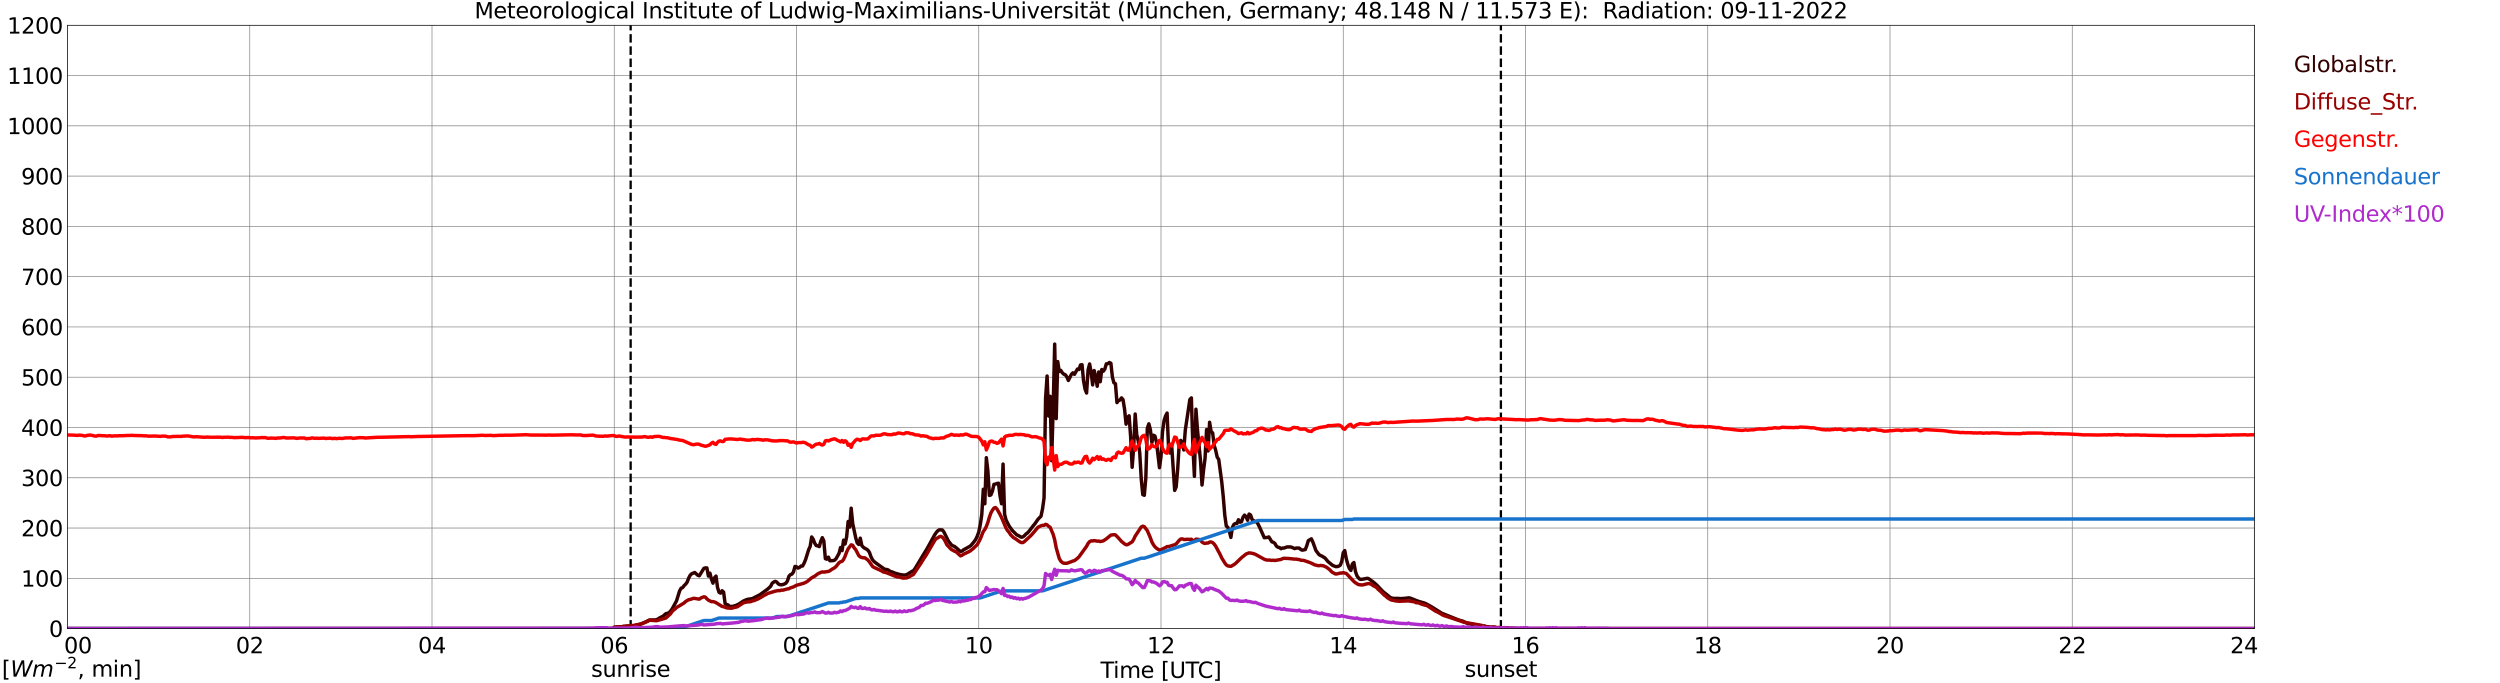 <?xml version="1.0" encoding="utf-8" standalone="no"?>
<!DOCTYPE svg PUBLIC "-//W3C//DTD SVG 1.1//EN"
  "http://www.w3.org/Graphics/SVG/1.1/DTD/svg11.dtd">
<svg xmlns:xlink="http://www.w3.org/1999/xlink" width="1085.4pt" height="296.64pt" viewBox="0 0 1085.4 296.64" xmlns="http://www.w3.org/2000/svg" version="1.1">
 <defs>
  <style type="text/css">*{stroke-linejoin: round; stroke-linecap: butt}</style>
 </defs>
 <g id="figure_1">
  <g id="patch_1">
   <path d="M 0 296.64 
L 1085.4 296.64 
L 1085.4 0 
L 0 0 
z
" style="fill: #ffffff"/>
  </g>
  <g id="axes_1">
   <g id="patch_2">
    <path d="M 29.306 272.909 
L 978.814 272.909 
L 978.814 10.976 
L 29.306 10.976 
z
" style="fill: #ffffff"/>
   </g>
   <g id="patch_3">
    <path d="M 978.814 272.909 
L 978.814 272.909 
L 978.814 10.976 
L 978.814 10.976 
z
" clip-path="url(#pe5b6ddd28a)" style="fill: #d3d3d3; opacity: 0.25; stroke: #d3d3d3; stroke-linejoin: miter"/>
   </g>
   <g id="matplotlib.axis_1">
    <g id="xtick_1">
     <g id="line2d_1">
      <path d="M 29.306 272.909 
L 29.306 10.976 
" clip-path="url(#pe5b6ddd28a)" style="fill: none; stroke: #808080; stroke-width: 0.3; stroke-linecap: square"/>
     </g>
     <g id="line2d_2"/>
     <g id="text_1">
      <!--    00 -->
      <g transform="translate(18.733 283.627) scale(0.095 -0.095)">
       <defs>
        <path id="DejaVuSans-20" transform="scale(0.016)"/>
        <path id="DejaVuSans-30" d="M 2034 4250 
Q 1547 4250 1301 3770 
Q 1056 3291 1056 2328 
Q 1056 1369 1301 889 
Q 1547 409 2034 409 
Q 2525 409 2770 889 
Q 3016 1369 3016 2328 
Q 3016 3291 2770 3770 
Q 2525 4250 2034 4250 
z
M 2034 4750 
Q 2819 4750 3233 4129 
Q 3647 3509 3647 2328 
Q 3647 1150 3233 529 
Q 2819 -91 2034 -91 
Q 1250 -91 836 529 
Q 422 1150 422 2328 
Q 422 3509 836 4129 
Q 1250 4750 2034 4750 
z
" transform="scale(0.016)"/>
       </defs>
       <use xlink:href="#DejaVuSans-20"/>
       <use xlink:href="#DejaVuSans-20" transform="translate(31.787 0)"/>
       <use xlink:href="#DejaVuSans-20" transform="translate(63.574 0)"/>
       <use xlink:href="#DejaVuSans-30" transform="translate(95.361 0)"/>
       <use xlink:href="#DejaVuSans-30" transform="translate(158.984 0)"/>
      </g>
     </g>
    </g>
    <g id="xtick_2">
     <g id="line2d_3">
      <path d="M 108.431 272.909 
L 108.431 10.976 
" clip-path="url(#pe5b6ddd28a)" style="fill: none; stroke: #808080; stroke-width: 0.3; stroke-linecap: square"/>
     </g>
     <g id="line2d_4"/>
     <g id="text_2">
      <!-- 02 -->
      <g transform="translate(102.387 283.627) scale(0.095 -0.095)">
       <defs>
        <path id="DejaVuSans-32" d="M 1228 531 
L 3431 531 
L 3431 0 
L 469 0 
L 469 531 
Q 828 903 1448 1529 
Q 2069 2156 2228 2338 
Q 2531 2678 2651 2914 
Q 2772 3150 2772 3378 
Q 2772 3750 2511 3984 
Q 2250 4219 1831 4219 
Q 1534 4219 1204 4116 
Q 875 4013 500 3803 
L 500 4441 
Q 881 4594 1212 4672 
Q 1544 4750 1819 4750 
Q 2544 4750 2975 4387 
Q 3406 4025 3406 3419 
Q 3406 3131 3298 2873 
Q 3191 2616 2906 2266 
Q 2828 2175 2409 1742 
Q 1991 1309 1228 531 
z
" transform="scale(0.016)"/>
       </defs>
       <use xlink:href="#DejaVuSans-30"/>
       <use xlink:href="#DejaVuSans-32" transform="translate(63.623 0)"/>
      </g>
     </g>
    </g>
    <g id="xtick_3">
     <g id="line2d_5">
      <path d="M 187.557 272.909 
L 187.557 10.976 
" clip-path="url(#pe5b6ddd28a)" style="fill: none; stroke: #808080; stroke-width: 0.3; stroke-linecap: square"/>
     </g>
     <g id="line2d_6"/>
     <g id="text_3">
      <!-- 04 -->
      <g transform="translate(181.513 283.627) scale(0.095 -0.095)">
       <defs>
        <path id="DejaVuSans-34" d="M 2419 4116 
L 825 1625 
L 2419 1625 
L 2419 4116 
z
M 2253 4666 
L 3047 4666 
L 3047 1625 
L 3713 1625 
L 3713 1100 
L 3047 1100 
L 3047 0 
L 2419 0 
L 2419 1100 
L 313 1100 
L 313 1709 
L 2253 4666 
z
" transform="scale(0.016)"/>
       </defs>
       <use xlink:href="#DejaVuSans-30"/>
       <use xlink:href="#DejaVuSans-34" transform="translate(63.623 0)"/>
      </g>
     </g>
    </g>
    <g id="xtick_4">
     <g id="line2d_7">
      <path d="M 266.683 272.909 
L 266.683 10.976 
" clip-path="url(#pe5b6ddd28a)" style="fill: none; stroke: #808080; stroke-width: 0.3; stroke-linecap: square"/>
     </g>
     <g id="line2d_8"/>
     <g id="text_4">
      <!-- 06 -->
      <g transform="translate(260.638 283.627) scale(0.095 -0.095)">
       <defs>
        <path id="DejaVuSans-36" d="M 2113 2584 
Q 1688 2584 1439 2293 
Q 1191 2003 1191 1497 
Q 1191 994 1439 701 
Q 1688 409 2113 409 
Q 2538 409 2786 701 
Q 3034 994 3034 1497 
Q 3034 2003 2786 2293 
Q 2538 2584 2113 2584 
z
M 3366 4563 
L 3366 3988 
Q 3128 4100 2886 4159 
Q 2644 4219 2406 4219 
Q 1781 4219 1451 3797 
Q 1122 3375 1075 2522 
Q 1259 2794 1537 2939 
Q 1816 3084 2150 3084 
Q 2853 3084 3261 2657 
Q 3669 2231 3669 1497 
Q 3669 778 3244 343 
Q 2819 -91 2113 -91 
Q 1303 -91 875 529 
Q 447 1150 447 2328 
Q 447 3434 972 4092 
Q 1497 4750 2381 4750 
Q 2619 4750 2861 4703 
Q 3103 4656 3366 4563 
z
" transform="scale(0.016)"/>
       </defs>
       <use xlink:href="#DejaVuSans-30"/>
       <use xlink:href="#DejaVuSans-36" transform="translate(63.623 0)"/>
      </g>
     </g>
    </g>
    <g id="xtick_5">
     <g id="line2d_9">
      <path d="M 345.808 272.909 
L 345.808 10.976 
" clip-path="url(#pe5b6ddd28a)" style="fill: none; stroke: #808080; stroke-width: 0.3; stroke-linecap: square"/>
     </g>
     <g id="line2d_10"/>
     <g id="text_5">
      <!-- 08 -->
      <g transform="translate(339.764 283.627) scale(0.095 -0.095)">
       <defs>
        <path id="DejaVuSans-38" d="M 2034 2216 
Q 1584 2216 1326 1975 
Q 1069 1734 1069 1313 
Q 1069 891 1326 650 
Q 1584 409 2034 409 
Q 2484 409 2743 651 
Q 3003 894 3003 1313 
Q 3003 1734 2745 1975 
Q 2488 2216 2034 2216 
z
M 1403 2484 
Q 997 2584 770 2862 
Q 544 3141 544 3541 
Q 544 4100 942 4425 
Q 1341 4750 2034 4750 
Q 2731 4750 3128 4425 
Q 3525 4100 3525 3541 
Q 3525 3141 3298 2862 
Q 3072 2584 2669 2484 
Q 3125 2378 3379 2068 
Q 3634 1759 3634 1313 
Q 3634 634 3220 271 
Q 2806 -91 2034 -91 
Q 1263 -91 848 271 
Q 434 634 434 1313 
Q 434 1759 690 2068 
Q 947 2378 1403 2484 
z
M 1172 3481 
Q 1172 3119 1398 2916 
Q 1625 2713 2034 2713 
Q 2441 2713 2670 2916 
Q 2900 3119 2900 3481 
Q 2900 3844 2670 4047 
Q 2441 4250 2034 4250 
Q 1625 4250 1398 4047 
Q 1172 3844 1172 3481 
z
" transform="scale(0.016)"/>
       </defs>
       <use xlink:href="#DejaVuSans-30"/>
       <use xlink:href="#DejaVuSans-38" transform="translate(63.623 0)"/>
      </g>
     </g>
    </g>
    <g id="xtick_6">
     <g id="line2d_11">
      <path d="M 424.934 272.909 
L 424.934 10.976 
" clip-path="url(#pe5b6ddd28a)" style="fill: none; stroke: #808080; stroke-width: 0.3; stroke-linecap: square"/>
     </g>
     <g id="line2d_12"/>
     <g id="text_6">
      <!-- 10 -->
      <g transform="translate(418.89 283.627) scale(0.095 -0.095)">
       <defs>
        <path id="DejaVuSans-31" d="M 794 531 
L 1825 531 
L 1825 4091 
L 703 3866 
L 703 4441 
L 1819 4666 
L 2450 4666 
L 2450 531 
L 3481 531 
L 3481 0 
L 794 0 
L 794 531 
z
" transform="scale(0.016)"/>
       </defs>
       <use xlink:href="#DejaVuSans-31"/>
       <use xlink:href="#DejaVuSans-30" transform="translate(63.623 0)"/>
      </g>
     </g>
    </g>
    <g id="xtick_7">
     <g id="line2d_13">
      <path d="M 504.06 272.909 
L 504.06 10.976 
" clip-path="url(#pe5b6ddd28a)" style="fill: none; stroke: #808080; stroke-width: 0.3; stroke-linecap: square"/>
     </g>
     <g id="line2d_14"/>
     <g id="text_7">
      <!-- 12 -->
      <g transform="translate(498.015 283.627) scale(0.095 -0.095)">
       <use xlink:href="#DejaVuSans-31"/>
       <use xlink:href="#DejaVuSans-32" transform="translate(63.623 0)"/>
      </g>
     </g>
    </g>
    <g id="xtick_8">
     <g id="line2d_15">
      <path d="M 583.185 272.909 
L 583.185 10.976 
" clip-path="url(#pe5b6ddd28a)" style="fill: none; stroke: #808080; stroke-width: 0.3; stroke-linecap: square"/>
     </g>
     <g id="line2d_16"/>
     <g id="text_8">
      <!-- 14 -->
      <g transform="translate(577.141 283.627) scale(0.095 -0.095)">
       <use xlink:href="#DejaVuSans-31"/>
       <use xlink:href="#DejaVuSans-34" transform="translate(63.623 0)"/>
      </g>
     </g>
    </g>
    <g id="xtick_9">
     <g id="line2d_17">
      <path d="M 662.311 272.909 
L 662.311 10.976 
" clip-path="url(#pe5b6ddd28a)" style="fill: none; stroke: #808080; stroke-width: 0.3; stroke-linecap: square"/>
     </g>
     <g id="line2d_18"/>
     <g id="text_9">
      <!-- 16 -->
      <g transform="translate(656.267 283.627) scale(0.095 -0.095)">
       <use xlink:href="#DejaVuSans-31"/>
       <use xlink:href="#DejaVuSans-36" transform="translate(63.623 0)"/>
      </g>
     </g>
    </g>
    <g id="xtick_10">
     <g id="line2d_19">
      <path d="M 741.437 272.909 
L 741.437 10.976 
" clip-path="url(#pe5b6ddd28a)" style="fill: none; stroke: #808080; stroke-width: 0.3; stroke-linecap: square"/>
     </g>
     <g id="line2d_20"/>
     <g id="text_10">
      <!-- 18 -->
      <g transform="translate(735.392 283.627) scale(0.095 -0.095)">
       <use xlink:href="#DejaVuSans-31"/>
       <use xlink:href="#DejaVuSans-38" transform="translate(63.623 0)"/>
      </g>
     </g>
    </g>
    <g id="xtick_11">
     <g id="line2d_21">
      <path d="M 820.562 272.909 
L 820.562 10.976 
" clip-path="url(#pe5b6ddd28a)" style="fill: none; stroke: #808080; stroke-width: 0.3; stroke-linecap: square"/>
     </g>
     <g id="line2d_22"/>
     <g id="text_11">
      <!-- 20 -->
      <g transform="translate(814.518 283.627) scale(0.095 -0.095)">
       <use xlink:href="#DejaVuSans-32"/>
       <use xlink:href="#DejaVuSans-30" transform="translate(63.623 0)"/>
      </g>
     </g>
    </g>
    <g id="xtick_12">
     <g id="line2d_23">
      <path d="M 899.688 272.909 
L 899.688 10.976 
" clip-path="url(#pe5b6ddd28a)" style="fill: none; stroke: #808080; stroke-width: 0.3; stroke-linecap: square"/>
     </g>
     <g id="line2d_24"/>
     <g id="text_12">
      <!-- 22 -->
      <g transform="translate(893.644 283.627) scale(0.095 -0.095)">
       <use xlink:href="#DejaVuSans-32"/>
       <use xlink:href="#DejaVuSans-32" transform="translate(63.623 0)"/>
      </g>
     </g>
    </g>
    <g id="xtick_13">
     <g id="line2d_25">
      <path d="M 978.814 272.909 
L 978.814 10.976 
" clip-path="url(#pe5b6ddd28a)" style="fill: none; stroke: #808080; stroke-width: 0.3; stroke-linecap: square"/>
     </g>
     <g id="line2d_26"/>
     <g id="text_13">
      <!-- 24    -->
      <g transform="translate(968.241 283.627) scale(0.095 -0.095)">
       <use xlink:href="#DejaVuSans-32"/>
       <use xlink:href="#DejaVuSans-34" transform="translate(63.623 0)"/>
       <use xlink:href="#DejaVuSans-20" transform="translate(127.246 0)"/>
       <use xlink:href="#DejaVuSans-20" transform="translate(159.033 0)"/>
       <use xlink:href="#DejaVuSans-20" transform="translate(190.82 0)"/>
      </g>
     </g>
    </g>
    <g id="text_14">
     <!-- Time [UTC] -->
     <g transform="translate(477.806 294.322) scale(0.095 -0.095)">
      <defs>
       <path id="DejaVuSans-54" d="M -19 4666 
L 3928 4666 
L 3928 4134 
L 2272 4134 
L 2272 0 
L 1638 0 
L 1638 4134 
L -19 4134 
L -19 4666 
z
" transform="scale(0.016)"/>
       <path id="DejaVuSans-69" d="M 603 3500 
L 1178 3500 
L 1178 0 
L 603 0 
L 603 3500 
z
M 603 4863 
L 1178 4863 
L 1178 4134 
L 603 4134 
L 603 4863 
z
" transform="scale(0.016)"/>
       <path id="DejaVuSans-6d" d="M 3328 2828 
Q 3544 3216 3844 3400 
Q 4144 3584 4550 3584 
Q 5097 3584 5394 3201 
Q 5691 2819 5691 2113 
L 5691 0 
L 5113 0 
L 5113 2094 
Q 5113 2597 4934 2840 
Q 4756 3084 4391 3084 
Q 3944 3084 3684 2787 
Q 3425 2491 3425 1978 
L 3425 0 
L 2847 0 
L 2847 2094 
Q 2847 2600 2669 2842 
Q 2491 3084 2119 3084 
Q 1678 3084 1418 2786 
Q 1159 2488 1159 1978 
L 1159 0 
L 581 0 
L 581 3500 
L 1159 3500 
L 1159 2956 
Q 1356 3278 1631 3431 
Q 1906 3584 2284 3584 
Q 2666 3584 2933 3390 
Q 3200 3197 3328 2828 
z
" transform="scale(0.016)"/>
       <path id="DejaVuSans-65" d="M 3597 1894 
L 3597 1613 
L 953 1613 
Q 991 1019 1311 708 
Q 1631 397 2203 397 
Q 2534 397 2845 478 
Q 3156 559 3463 722 
L 3463 178 
Q 3153 47 2828 -22 
Q 2503 -91 2169 -91 
Q 1331 -91 842 396 
Q 353 884 353 1716 
Q 353 2575 817 3079 
Q 1281 3584 2069 3584 
Q 2775 3584 3186 3129 
Q 3597 2675 3597 1894 
z
M 3022 2063 
Q 3016 2534 2758 2815 
Q 2500 3097 2075 3097 
Q 1594 3097 1305 2825 
Q 1016 2553 972 2059 
L 3022 2063 
z
" transform="scale(0.016)"/>
       <path id="DejaVuSans-5b" d="M 550 4863 
L 1875 4863 
L 1875 4416 
L 1125 4416 
L 1125 -397 
L 1875 -397 
L 1875 -844 
L 550 -844 
L 550 4863 
z
" transform="scale(0.016)"/>
       <path id="DejaVuSans-55" d="M 556 4666 
L 1191 4666 
L 1191 1831 
Q 1191 1081 1462 751 
Q 1734 422 2344 422 
Q 2950 422 3222 751 
Q 3494 1081 3494 1831 
L 3494 4666 
L 4128 4666 
L 4128 1753 
Q 4128 841 3676 375 
Q 3225 -91 2344 -91 
Q 1459 -91 1007 375 
Q 556 841 556 1753 
L 556 4666 
z
" transform="scale(0.016)"/>
       <path id="DejaVuSans-43" d="M 4122 4306 
L 4122 3641 
Q 3803 3938 3442 4084 
Q 3081 4231 2675 4231 
Q 1875 4231 1450 3742 
Q 1025 3253 1025 2328 
Q 1025 1406 1450 917 
Q 1875 428 2675 428 
Q 3081 428 3442 575 
Q 3803 722 4122 1019 
L 4122 359 
Q 3791 134 3420 21 
Q 3050 -91 2638 -91 
Q 1578 -91 968 557 
Q 359 1206 359 2328 
Q 359 3453 968 4101 
Q 1578 4750 2638 4750 
Q 3056 4750 3426 4639 
Q 3797 4528 4122 4306 
z
" transform="scale(0.016)"/>
       <path id="DejaVuSans-5d" d="M 1947 4863 
L 1947 -844 
L 622 -844 
L 622 -397 
L 1369 -397 
L 1369 4416 
L 622 4416 
L 622 4863 
L 1947 4863 
z
" transform="scale(0.016)"/>
      </defs>
      <use xlink:href="#DejaVuSans-54"/>
      <use xlink:href="#DejaVuSans-69" transform="translate(57.959 0)"/>
      <use xlink:href="#DejaVuSans-6d" transform="translate(85.742 0)"/>
      <use xlink:href="#DejaVuSans-65" transform="translate(183.154 0)"/>
      <use xlink:href="#DejaVuSans-20" transform="translate(244.678 0)"/>
      <use xlink:href="#DejaVuSans-5b" transform="translate(276.465 0)"/>
      <use xlink:href="#DejaVuSans-55" transform="translate(315.479 0)"/>
      <use xlink:href="#DejaVuSans-54" transform="translate(388.672 0)"/>
      <use xlink:href="#DejaVuSans-43" transform="translate(443.881 0)"/>
      <use xlink:href="#DejaVuSans-5d" transform="translate(513.705 0)"/>
     </g>
    </g>
   </g>
   <g id="matplotlib.axis_2">
    <g id="ytick_1">
     <g id="line2d_27">
      <path d="M 29.306 272.909 
L 978.814 272.909 
" clip-path="url(#pe5b6ddd28a)" style="fill: none; stroke: #808080; stroke-width: 0.3; stroke-linecap: square"/>
     </g>
     <g id="line2d_28"/>
     <g id="text_15">
      <!-- 0 -->
      <g transform="translate(21.261 276.518) scale(0.095 -0.095)">
       <use xlink:href="#DejaVuSans-30"/>
      </g>
     </g>
    </g>
    <g id="ytick_2">
     <g id="line2d_29">
      <path d="M 29.306 251.081 
L 978.814 251.081 
" clip-path="url(#pe5b6ddd28a)" style="fill: none; stroke: #808080; stroke-width: 0.3; stroke-linecap: square"/>
     </g>
     <g id="line2d_30"/>
     <g id="text_16">
      <!-- 100 -->
      <g transform="translate(9.173 254.69) scale(0.095 -0.095)">
       <use xlink:href="#DejaVuSans-31"/>
       <use xlink:href="#DejaVuSans-30" transform="translate(63.623 0)"/>
       <use xlink:href="#DejaVuSans-30" transform="translate(127.246 0)"/>
      </g>
     </g>
    </g>
    <g id="ytick_3">
     <g id="line2d_31">
      <path d="M 29.306 229.253 
L 978.814 229.253 
" clip-path="url(#pe5b6ddd28a)" style="fill: none; stroke: #808080; stroke-width: 0.3; stroke-linecap: square"/>
     </g>
     <g id="line2d_32"/>
     <g id="text_17">
      <!-- 200 -->
      <g transform="translate(9.173 232.863) scale(0.095 -0.095)">
       <use xlink:href="#DejaVuSans-32"/>
       <use xlink:href="#DejaVuSans-30" transform="translate(63.623 0)"/>
       <use xlink:href="#DejaVuSans-30" transform="translate(127.246 0)"/>
      </g>
     </g>
    </g>
    <g id="ytick_4">
     <g id="line2d_33">
      <path d="M 29.306 207.426 
L 978.814 207.426 
" clip-path="url(#pe5b6ddd28a)" style="fill: none; stroke: #808080; stroke-width: 0.3; stroke-linecap: square"/>
     </g>
     <g id="line2d_34"/>
     <g id="text_18">
      <!-- 300 -->
      <g transform="translate(9.173 211.035) scale(0.095 -0.095)">
       <defs>
        <path id="DejaVuSans-33" d="M 2597 2516 
Q 3050 2419 3304 2112 
Q 3559 1806 3559 1356 
Q 3559 666 3084 287 
Q 2609 -91 1734 -91 
Q 1441 -91 1130 -33 
Q 819 25 488 141 
L 488 750 
Q 750 597 1062 519 
Q 1375 441 1716 441 
Q 2309 441 2620 675 
Q 2931 909 2931 1356 
Q 2931 1769 2642 2001 
Q 2353 2234 1838 2234 
L 1294 2234 
L 1294 2753 
L 1863 2753 
Q 2328 2753 2575 2939 
Q 2822 3125 2822 3475 
Q 2822 3834 2567 4026 
Q 2313 4219 1838 4219 
Q 1578 4219 1281 4162 
Q 984 4106 628 3988 
L 628 4550 
Q 988 4650 1302 4700 
Q 1616 4750 1894 4750 
Q 2613 4750 3031 4423 
Q 3450 4097 3450 3541 
Q 3450 3153 3228 2886 
Q 3006 2619 2597 2516 
z
" transform="scale(0.016)"/>
       </defs>
       <use xlink:href="#DejaVuSans-33"/>
       <use xlink:href="#DejaVuSans-30" transform="translate(63.623 0)"/>
       <use xlink:href="#DejaVuSans-30" transform="translate(127.246 0)"/>
      </g>
     </g>
    </g>
    <g id="ytick_5">
     <g id="line2d_35">
      <path d="M 29.306 185.598 
L 978.814 185.598 
" clip-path="url(#pe5b6ddd28a)" style="fill: none; stroke: #808080; stroke-width: 0.3; stroke-linecap: square"/>
     </g>
     <g id="line2d_36"/>
     <g id="text_19">
      <!-- 400 -->
      <g transform="translate(9.173 189.207) scale(0.095 -0.095)">
       <use xlink:href="#DejaVuSans-34"/>
       <use xlink:href="#DejaVuSans-30" transform="translate(63.623 0)"/>
       <use xlink:href="#DejaVuSans-30" transform="translate(127.246 0)"/>
      </g>
     </g>
    </g>
    <g id="ytick_6">
     <g id="line2d_37">
      <path d="M 29.306 163.77 
L 978.814 163.77 
" clip-path="url(#pe5b6ddd28a)" style="fill: none; stroke: #808080; stroke-width: 0.3; stroke-linecap: square"/>
     </g>
     <g id="line2d_38"/>
     <g id="text_20">
      <!-- 500 -->
      <g transform="translate(9.173 167.379) scale(0.095 -0.095)">
       <defs>
        <path id="DejaVuSans-35" d="M 691 4666 
L 3169 4666 
L 3169 4134 
L 1269 4134 
L 1269 2991 
Q 1406 3038 1543 3061 
Q 1681 3084 1819 3084 
Q 2600 3084 3056 2656 
Q 3513 2228 3513 1497 
Q 3513 744 3044 326 
Q 2575 -91 1722 -91 
Q 1428 -91 1123 -41 
Q 819 9 494 109 
L 494 744 
Q 775 591 1075 516 
Q 1375 441 1709 441 
Q 2250 441 2565 725 
Q 2881 1009 2881 1497 
Q 2881 1984 2565 2268 
Q 2250 2553 1709 2553 
Q 1456 2553 1204 2497 
Q 953 2441 691 2322 
L 691 4666 
z
" transform="scale(0.016)"/>
       </defs>
       <use xlink:href="#DejaVuSans-35"/>
       <use xlink:href="#DejaVuSans-30" transform="translate(63.623 0)"/>
       <use xlink:href="#DejaVuSans-30" transform="translate(127.246 0)"/>
      </g>
     </g>
    </g>
    <g id="ytick_7">
     <g id="line2d_39">
      <path d="M 29.306 141.942 
L 978.814 141.942 
" clip-path="url(#pe5b6ddd28a)" style="fill: none; stroke: #808080; stroke-width: 0.3; stroke-linecap: square"/>
     </g>
     <g id="line2d_40"/>
     <g id="text_21">
      <!-- 600 -->
      <g transform="translate(9.173 145.551) scale(0.095 -0.095)">
       <use xlink:href="#DejaVuSans-36"/>
       <use xlink:href="#DejaVuSans-30" transform="translate(63.623 0)"/>
       <use xlink:href="#DejaVuSans-30" transform="translate(127.246 0)"/>
      </g>
     </g>
    </g>
    <g id="ytick_8">
     <g id="line2d_41">
      <path d="M 29.306 120.114 
L 978.814 120.114 
" clip-path="url(#pe5b6ddd28a)" style="fill: none; stroke: #808080; stroke-width: 0.3; stroke-linecap: square"/>
     </g>
     <g id="line2d_42"/>
     <g id="text_22">
      <!-- 700 -->
      <g transform="translate(9.173 123.724) scale(0.095 -0.095)">
       <defs>
        <path id="DejaVuSans-37" d="M 525 4666 
L 3525 4666 
L 3525 4397 
L 1831 0 
L 1172 0 
L 2766 4134 
L 525 4134 
L 525 4666 
z
" transform="scale(0.016)"/>
       </defs>
       <use xlink:href="#DejaVuSans-37"/>
       <use xlink:href="#DejaVuSans-30" transform="translate(63.623 0)"/>
       <use xlink:href="#DejaVuSans-30" transform="translate(127.246 0)"/>
      </g>
     </g>
    </g>
    <g id="ytick_9">
     <g id="line2d_43">
      <path d="M 29.306 98.287 
L 978.814 98.287 
" clip-path="url(#pe5b6ddd28a)" style="fill: none; stroke: #808080; stroke-width: 0.3; stroke-linecap: square"/>
     </g>
     <g id="line2d_44"/>
     <g id="text_23">
      <!-- 800 -->
      <g transform="translate(9.173 101.896) scale(0.095 -0.095)">
       <use xlink:href="#DejaVuSans-38"/>
       <use xlink:href="#DejaVuSans-30" transform="translate(63.623 0)"/>
       <use xlink:href="#DejaVuSans-30" transform="translate(127.246 0)"/>
      </g>
     </g>
    </g>
    <g id="ytick_10">
     <g id="line2d_45">
      <path d="M 29.306 76.459 
L 978.814 76.459 
" clip-path="url(#pe5b6ddd28a)" style="fill: none; stroke: #808080; stroke-width: 0.3; stroke-linecap: square"/>
     </g>
     <g id="line2d_46"/>
     <g id="text_24">
      <!-- 900 -->
      <g transform="translate(9.173 80.068) scale(0.095 -0.095)">
       <defs>
        <path id="DejaVuSans-39" d="M 703 97 
L 703 672 
Q 941 559 1184 500 
Q 1428 441 1663 441 
Q 2288 441 2617 861 
Q 2947 1281 2994 2138 
Q 2813 1869 2534 1725 
Q 2256 1581 1919 1581 
Q 1219 1581 811 2004 
Q 403 2428 403 3163 
Q 403 3881 828 4315 
Q 1253 4750 1959 4750 
Q 2769 4750 3195 4129 
Q 3622 3509 3622 2328 
Q 3622 1225 3098 567 
Q 2575 -91 1691 -91 
Q 1453 -91 1209 -44 
Q 966 3 703 97 
z
M 1959 2075 
Q 2384 2075 2632 2365 
Q 2881 2656 2881 3163 
Q 2881 3666 2632 3958 
Q 2384 4250 1959 4250 
Q 1534 4250 1286 3958 
Q 1038 3666 1038 3163 
Q 1038 2656 1286 2365 
Q 1534 2075 1959 2075 
z
" transform="scale(0.016)"/>
       </defs>
       <use xlink:href="#DejaVuSans-39"/>
       <use xlink:href="#DejaVuSans-30" transform="translate(63.623 0)"/>
       <use xlink:href="#DejaVuSans-30" transform="translate(127.246 0)"/>
      </g>
     </g>
    </g>
    <g id="ytick_11">
     <g id="line2d_47">
      <path d="M 29.306 54.631 
L 978.814 54.631 
" clip-path="url(#pe5b6ddd28a)" style="fill: none; stroke: #808080; stroke-width: 0.3; stroke-linecap: square"/>
     </g>
     <g id="line2d_48"/>
     <g id="text_25">
      <!-- 1000 -->
      <g transform="translate(3.128 58.24) scale(0.095 -0.095)">
       <use xlink:href="#DejaVuSans-31"/>
       <use xlink:href="#DejaVuSans-30" transform="translate(63.623 0)"/>
       <use xlink:href="#DejaVuSans-30" transform="translate(127.246 0)"/>
       <use xlink:href="#DejaVuSans-30" transform="translate(190.869 0)"/>
      </g>
     </g>
    </g>
    <g id="ytick_12">
     <g id="line2d_49">
      <path d="M 29.306 32.803 
L 978.814 32.803 
" clip-path="url(#pe5b6ddd28a)" style="fill: none; stroke: #808080; stroke-width: 0.3; stroke-linecap: square"/>
     </g>
     <g id="line2d_50"/>
     <g id="text_26">
      <!-- 1100 -->
      <g transform="translate(3.128 36.413) scale(0.095 -0.095)">
       <use xlink:href="#DejaVuSans-31"/>
       <use xlink:href="#DejaVuSans-31" transform="translate(63.623 0)"/>
       <use xlink:href="#DejaVuSans-30" transform="translate(127.246 0)"/>
       <use xlink:href="#DejaVuSans-30" transform="translate(190.869 0)"/>
      </g>
     </g>
    </g>
    <g id="ytick_13">
     <g id="line2d_51">
      <path d="M 29.306 10.976 
L 978.814 10.976 
" clip-path="url(#pe5b6ddd28a)" style="fill: none; stroke: #808080; stroke-width: 0.3; stroke-linecap: square"/>
     </g>
     <g id="line2d_52"/>
     <g id="text_27">
      <!-- 1200 -->
      <g transform="translate(3.128 14.585) scale(0.095 -0.095)">
       <use xlink:href="#DejaVuSans-31"/>
       <use xlink:href="#DejaVuSans-32" transform="translate(63.623 0)"/>
       <use xlink:href="#DejaVuSans-30" transform="translate(127.246 0)"/>
       <use xlink:href="#DejaVuSans-30" transform="translate(190.869 0)"/>
      </g>
     </g>
    </g>
   </g>
   <g id="line2d_53">
    <path d="M 273.804 272.909 
L 273.804 10.976 
" clip-path="url(#pe5b6ddd28a)" style="fill: none; stroke-dasharray: 3.7,1.6; stroke-dashoffset: 0; stroke: #000000"/>
   </g>
   <g id="line2d_54">
    <path d="M 651.629 272.909 
L 651.629 10.976 
" clip-path="url(#pe5b6ddd28a)" style="fill: none; stroke-dasharray: 3.7,1.6; stroke-dashoffset: 0; stroke: #000000"/>
   </g>
   <g id="line2d_55">
    <path d="M 29.306 272.909 
L 266.023 272.909 
L 266.683 272.398 
L 272.617 271.824 
L 273.277 271.892 
L 275.255 271.654 
L 276.573 271.3 
L 277.892 271.064 
L 280.53 269.916 
L 281.849 269.207 
L 283.167 269.157 
L 284.486 269.139 
L 285.145 268.986 
L 285.805 268.665 
L 286.464 268.211 
L 287.783 267.587 
L 289.102 266.422 
L 289.761 266.319 
L 290.42 266 
L 291.08 265.374 
L 291.739 264.496 
L 293.717 260.884 
L 295.036 256.597 
L 295.696 255.381 
L 296.355 255.145 
L 297.014 254.25 
L 297.674 253.641 
L 298.333 252.731 
L 298.992 250.992 
L 299.652 249.743 
L 300.311 249.101 
L 301.63 248.56 
L 302.949 249.758 
L 303.608 249.979 
L 305.586 246.772 
L 306.246 246.552 
L 306.905 246.569 
L 307.564 250.097 
L 308.224 248.848 
L 308.883 251.465 
L 309.543 253.185 
L 310.202 250.874 
L 310.861 250.114 
L 311.521 255.043 
L 312.18 257.171 
L 312.839 257.507 
L 313.499 256.479 
L 314.158 257.086 
L 314.818 262.082 
L 315.477 262.453 
L 316.136 262.639 
L 316.796 263.348 
L 318.114 263.248 
L 319.433 262.892 
L 320.752 262.268 
L 322.73 260.952 
L 324.049 260.377 
L 324.708 260.174 
L 326.027 259.989 
L 326.686 259.871 
L 329.983 258.166 
L 333.28 255.77 
L 334.599 254.536 
L 335.258 253.203 
L 335.918 252.714 
L 336.577 252.393 
L 337.236 252.696 
L 337.896 253.491 
L 338.555 253.827 
L 339.215 253.912 
L 339.874 253.794 
L 340.533 253.558 
L 341.193 253.203 
L 341.852 252.292 
L 342.512 250.182 
L 343.171 249.49 
L 343.83 249.252 
L 344.49 248.324 
L 345.149 245.928 
L 345.808 246.063 
L 346.468 246.637 
L 347.127 246.349 
L 347.787 245.742 
L 348.446 245.742 
L 349.105 244.509 
L 349.765 242.904 
L 351.083 238.652 
L 351.743 237.234 
L 352.402 233.132 
L 353.062 234.11 
L 353.721 235.85 
L 354.38 236.862 
L 355.04 236.998 
L 355.699 237.301 
L 356.359 234.937 
L 357.018 233.435 
L 357.677 234.852 
L 358.337 242.551 
L 358.996 242.786 
L 359.655 241.892 
L 360.315 243.463 
L 361.634 243.395 
L 362.293 243.243 
L 362.952 242.601 
L 364.271 240.272 
L 364.93 237.722 
L 365.59 239.056 
L 366.249 234.516 
L 366.909 236.17 
L 367.568 233.165 
L 368.227 226.411 
L 368.887 228.825 
L 369.546 220.638 
L 370.206 227.324 
L 371.524 233.518 
L 372.184 235.747 
L 372.843 236.389 
L 373.502 233.654 
L 374.162 236.862 
L 374.821 237.605 
L 375.481 238.061 
L 376.14 238.382 
L 376.799 238.871 
L 377.459 239.798 
L 378.118 241.656 
L 378.777 242.989 
L 379.437 243.767 
L 380.756 244.779 
L 384.053 247.126 
L 385.371 247.329 
L 386.69 248.171 
L 387.349 248.307 
L 388.668 248.866 
L 390.646 249.422 
L 391.965 249.625 
L 392.624 249.675 
L 393.284 249.59 
L 393.943 249.32 
L 395.921 248.088 
L 396.581 247.768 
L 397.24 246.905 
L 401.196 240.322 
L 402.515 238.179 
L 405.812 232.185 
L 406.471 231.224 
L 407.131 230.465 
L 407.79 230.024 
L 409.109 230.091 
L 409.768 230.886 
L 411.746 234.87 
L 413.065 236.559 
L 413.725 236.998 
L 414.384 237.216 
L 415.703 238.297 
L 416.362 238.938 
L 417.022 239.412 
L 417.681 239.242 
L 418.34 238.703 
L 420.978 237.251 
L 421.637 236.727 
L 422.956 235.123 
L 423.615 234.195 
L 424.275 232.794 
L 424.934 231.004 
L 425.593 227.78 
L 426.253 223.39 
L 426.912 212.418 
L 427.572 218.715 
L 428.231 198.71 
L 428.89 204.348 
L 429.55 215.102 
L 430.209 214.864 
L 430.869 213.21 
L 431.528 210.289 
L 432.187 210.171 
L 432.847 209.918 
L 433.506 209.8 
L 434.165 215.27 
L 434.825 218.715 
L 435.484 201.477 
L 436.144 223.222 
L 436.803 225.822 
L 438.122 228.387 
L 439.44 230.244 
L 441.419 232.202 
L 442.078 232.49 
L 443.397 233.25 
L 444.056 233.097 
L 444.716 232.641 
L 445.375 231.899 
L 446.034 231.41 
L 446.694 230.733 
L 448.672 228.151 
L 449.331 227.374 
L 450.65 225.451 
L 451.969 224.1 
L 452.628 220.891 
L 453.287 216.183 
L 453.947 172.916 
L 454.606 163.259 
L 455.266 180.63 
L 455.925 172.071 
L 456.584 200.026 
L 457.244 176.982 
L 457.903 149.399 
L 458.563 181.743 
L 459.222 156.979 
L 459.881 161.284 
L 460.541 160.795 
L 461.2 161.823 
L 461.859 162.447 
L 462.519 162.718 
L 463.178 163.63 
L 463.838 165.182 
L 465.156 162.532 
L 465.816 161.858 
L 466.475 162.515 
L 467.794 160.221 
L 468.453 160.422 
L 469.113 158.448 
L 469.772 158.346 
L 470.431 165.302 
L 471.091 168.965 
L 471.75 170.635 
L 472.409 160.592 
L 473.069 158.025 
L 473.728 161.672 
L 474.388 167.107 
L 475.047 160.878 
L 475.706 163.648 
L 476.366 167.699 
L 477.025 161.487 
L 477.685 165.724 
L 478.344 160.439 
L 479.003 161.181 
L 479.663 160.236 
L 480.322 157.975 
L 480.981 157.89 
L 481.641 157.383 
L 482.3 157.722 
L 482.96 163.731 
L 483.619 166.195 
L 484.278 166.601 
L 484.938 174.789 
L 485.597 173.911 
L 486.256 173.691 
L 486.916 172.746 
L 487.575 173.523 
L 488.235 177.642 
L 488.894 184.157 
L 489.553 181.169 
L 490.213 180.529 
L 490.872 189.577 
L 491.532 202.879 
L 492.191 194.27 
L 492.85 179.752 
L 493.51 188.699 
L 494.169 191.4 
L 494.828 196.634 
L 495.488 207.995 
L 496.147 214.747 
L 496.807 215.035 
L 497.466 207.572 
L 498.125 185.879 
L 498.785 184.007 
L 499.444 186.539 
L 500.103 192.159 
L 500.763 188.953 
L 501.422 189.289 
L 502.082 191.906 
L 503.4 203.064 
L 504.06 198.153 
L 504.719 187.383 
L 505.379 182.673 
L 506.038 180.63 
L 506.697 179.346 
L 507.357 194.676 
L 508.016 196.684 
L 508.675 193.139 
L 509.994 212.906 
L 510.654 211.387 
L 511.313 203.555 
L 511.972 192.701 
L 512.632 191.214 
L 513.291 191.923 
L 513.95 195.35 
L 514.61 186.742 
L 516.588 173.455 
L 517.247 172.763 
L 517.907 193.814 
L 518.566 206.812 
L 519.226 177.676 
L 519.885 186.453 
L 521.204 199.943 
L 521.863 210.577 
L 522.522 204.23 
L 523.182 199.013 
L 523.841 186.504 
L 524.501 195.789 
L 525.16 183.33 
L 525.819 187.383 
L 526.479 187.94 
L 527.138 193.342 
L 527.797 195.468 
L 528.457 198.489 
L 529.116 199.437 
L 530.435 209.244 
L 531.094 215.727 
L 531.754 223.711 
L 532.413 228.404 
L 533.073 228.946 
L 533.732 230.683 
L 534.391 233.318 
L 535.051 229.028 
L 535.71 227.677 
L 536.369 227.274 
L 537.029 227.306 
L 537.688 225.652 
L 538.348 226.732 
L 539.007 226.531 
L 539.666 224.556 
L 540.326 223.644 
L 540.985 224.318 
L 541.644 225.855 
L 542.304 223.187 
L 542.963 223.626 
L 543.623 225.569 
L 544.941 226.514 
L 545.601 226.361 
L 546.919 228.996 
L 548.898 233.451 
L 550.216 233.333 
L 550.876 233.115 
L 552.195 235.241 
L 552.854 235.444 
L 553.513 235.95 
L 554.173 237.116 
L 554.832 237.605 
L 555.491 237.722 
L 556.151 238.229 
L 556.81 237.943 
L 557.47 237.943 
L 558.788 237.452 
L 560.107 237.452 
L 560.766 237.572 
L 562.085 238.179 
L 562.745 237.943 
L 564.063 237.958 
L 564.723 238.55 
L 565.382 238.871 
L 566.701 238.6 
L 567.36 236.895 
L 568.02 234.719 
L 569.338 233.942 
L 569.998 235.343 
L 571.317 239.006 
L 572.635 240.761 
L 573.295 241.167 
L 573.954 241.438 
L 575.273 242.28 
L 576.592 243.852 
L 578.57 245.471 
L 579.889 245.995 
L 580.548 245.995 
L 581.207 245.792 
L 581.867 245.421 
L 582.526 243.799 
L 583.185 239.951 
L 583.845 239.039 
L 584.504 242.618 
L 585.164 244.998 
L 585.823 246.788 
L 586.482 247.665 
L 587.142 244.847 
L 587.801 244.223 
L 588.46 248.038 
L 589.12 249.961 
L 589.779 250.906 
L 590.439 251.48 
L 591.098 251.548 
L 593.736 251.059 
L 594.395 251.345 
L 596.373 252.814 
L 597.692 253.962 
L 600.329 256.748 
L 603.626 259.4 
L 604.286 259.653 
L 604.945 259.786 
L 606.923 259.803 
L 608.242 259.889 
L 610.22 259.736 
L 611.539 259.568 
L 612.198 259.635 
L 615.495 260.952 
L 618.792 261.947 
L 621.429 263.398 
L 626.045 266.286 
L 633.298 269.174 
L 635.276 269.746 
L 636.595 270.455 
L 638.573 270.979 
L 641.211 271.3 
L 643.848 271.942 
L 649.123 272.431 
L 651.102 272.701 
L 662.97 272.909 
L 978.154 272.909 
L 978.154 272.909 
" clip-path="url(#pe5b6ddd28a)" style="fill: none; stroke: #330000; stroke-width: 1.5; stroke-linecap: square"/>
   </g>
   <g id="line2d_56">
    <path d="M 29.306 272.909 
L 266.023 272.909 
L 266.683 272.269 
L 268.661 272.101 
L 269.32 272.228 
L 269.98 272.143 
L 270.639 271.933 
L 271.298 271.933 
L 271.958 271.806 
L 273.277 271.765 
L 273.936 271.597 
L 275.255 271.555 
L 277.892 270.968 
L 278.552 270.842 
L 281.189 269.75 
L 281.849 269.373 
L 282.508 269.29 
L 284.486 269.458 
L 285.145 269.458 
L 287.124 268.912 
L 289.102 268.323 
L 291.08 266.518 
L 291.739 265.594 
L 292.399 264.881 
L 293.058 264.42 
L 293.717 263.748 
L 295.036 262.992 
L 297.014 261.774 
L 297.674 261.146 
L 298.992 260.347 
L 299.652 260.264 
L 300.971 259.801 
L 301.63 259.801 
L 303.608 260.137 
L 304.267 259.635 
L 305.586 259.09 
L 306.246 259.256 
L 306.905 260.013 
L 307.564 260.559 
L 308.883 261.229 
L 309.543 261.187 
L 310.202 261.355 
L 310.861 261.65 
L 313.499 263.287 
L 314.158 263.412 
L 315.477 263.916 
L 317.455 264.084 
L 320.093 263.455 
L 322.73 261.733 
L 324.049 261.397 
L 326.027 261.187 
L 326.686 260.893 
L 327.346 260.768 
L 329.324 259.928 
L 330.643 259.173 
L 331.961 258.376 
L 332.621 258.081 
L 333.28 257.662 
L 336.577 256.654 
L 337.896 256.403 
L 338.555 256.444 
L 339.215 256.193 
L 339.874 256.235 
L 341.852 255.689 
L 342.512 255.604 
L 343.171 255.226 
L 344.49 254.807 
L 345.808 254.093 
L 347.127 253.757 
L 349.105 253.17 
L 350.424 252.498 
L 352.402 250.861 
L 353.721 250.147 
L 355.04 249.141 
L 356.359 248.51 
L 357.018 248.3 
L 357.677 248.385 
L 359.655 248.091 
L 360.315 247.796 
L 360.974 247.294 
L 362.293 246.539 
L 362.952 245.993 
L 364.271 244.312 
L 364.93 243.893 
L 365.59 243.725 
L 366.249 242.885 
L 366.909 241.459 
L 367.568 239.696 
L 368.227 238.268 
L 369.546 236.548 
L 370.206 236.758 
L 370.865 237.891 
L 371.524 238.646 
L 372.843 241.206 
L 373.502 241.793 
L 374.162 242.047 
L 374.821 242.173 
L 375.481 242.173 
L 376.799 243.138 
L 377.459 243.935 
L 378.777 245.866 
L 379.437 246.327 
L 382.734 247.84 
L 383.393 248.3 
L 384.712 248.595 
L 389.328 250.441 
L 390.646 250.61 
L 391.965 250.987 
L 393.284 250.946 
L 393.943 250.819 
L 396.581 249.392 
L 399.878 244.48 
L 401.196 242.339 
L 401.856 241.416 
L 405.812 234.658 
L 406.471 233.82 
L 407.131 233.525 
L 407.79 233.062 
L 408.45 232.853 
L 409.109 233.189 
L 409.768 233.944 
L 410.428 235.079 
L 411.087 236.504 
L 413.065 238.604 
L 413.725 238.899 
L 414.384 239.318 
L 415.043 239.528 
L 417.022 241.333 
L 417.681 241.082 
L 418.34 240.619 
L 420.978 239.36 
L 422.297 238.353 
L 424.275 236.463 
L 425.593 234.029 
L 426.912 230.714 
L 427.572 229.873 
L 428.231 228.572 
L 428.89 226.809 
L 429.55 224.543 
L 430.209 222.694 
L 430.869 221.52 
L 431.528 220.596 
L 432.187 220.345 
L 432.847 220.974 
L 434.165 223.325 
L 434.825 224.667 
L 436.803 229.327 
L 437.462 230.377 
L 438.122 231.133 
L 438.781 232.183 
L 440.1 233.483 
L 440.759 233.82 
L 442.737 235.245 
L 443.397 235.54 
L 444.056 235.581 
L 444.716 235.162 
L 447.353 232.728 
L 448.012 232.056 
L 449.991 229.705 
L 450.65 228.908 
L 451.969 228.278 
L 452.628 228.068 
L 453.287 228.11 
L 453.947 227.649 
L 454.606 227.858 
L 455.266 228.531 
L 455.925 228.908 
L 457.244 232.014 
L 457.903 234.365 
L 458.563 237.849 
L 459.881 242.466 
L 460.541 243.598 
L 461.2 244.229 
L 461.859 244.522 
L 463.178 244.565 
L 465.156 243.852 
L 465.816 243.557 
L 466.475 243.43 
L 467.794 242.383 
L 468.453 241.752 
L 471.75 237.177 
L 472.409 235.917 
L 473.069 235.162 
L 473.728 234.826 
L 474.388 234.867 
L 475.047 234.699 
L 476.366 234.953 
L 477.025 234.911 
L 477.685 235.121 
L 479.003 234.826 
L 480.322 233.944 
L 482.3 232.307 
L 483.619 232.139 
L 484.278 232.224 
L 485.597 233.566 
L 486.916 235.079 
L 488.235 236.127 
L 488.894 236.504 
L 489.553 236.463 
L 491.532 235.245 
L 492.191 234.197 
L 492.85 232.77 
L 495.488 228.782 
L 496.147 228.446 
L 496.807 228.655 
L 498.125 230.377 
L 499.444 233.483 
L 500.103 235.289 
L 500.763 236.504 
L 501.422 237.386 
L 502.082 238.017 
L 503.4 238.855 
L 504.06 238.687 
L 505.379 238.017 
L 506.038 237.722 
L 506.697 237.303 
L 507.357 237.303 
L 508.675 236.926 
L 509.335 236.673 
L 509.994 236.548 
L 510.654 236.127 
L 511.972 234.575 
L 512.632 234.029 
L 513.291 233.944 
L 513.95 234.197 
L 514.61 234.239 
L 515.269 234.112 
L 516.588 234.197 
L 517.247 234.112 
L 517.907 234.616 
L 518.566 234.826 
L 519.226 234.071 
L 520.544 234.197 
L 521.204 234.616 
L 521.863 235.33 
L 522.522 235.749 
L 523.182 235.959 
L 523.841 235.749 
L 524.501 235.791 
L 525.16 235.33 
L 525.819 235.289 
L 526.479 235.581 
L 527.138 236.212 
L 527.797 237.135 
L 529.776 240.829 
L 530.435 242.256 
L 531.754 244.397 
L 532.413 245.279 
L 533.073 245.698 
L 534.391 245.908 
L 535.71 245.153 
L 536.369 244.69 
L 539.007 242.129 
L 540.985 240.536 
L 542.304 240.032 
L 543.623 240.2 
L 544.941 240.619 
L 548.898 242.802 
L 549.557 243.053 
L 550.216 243.179 
L 550.876 243.138 
L 552.195 243.306 
L 552.854 243.221 
L 553.513 243.347 
L 556.151 242.885 
L 556.81 242.551 
L 557.47 242.383 
L 559.448 242.466 
L 562.085 242.76 
L 562.745 242.719 
L 563.404 242.885 
L 564.063 242.928 
L 564.723 243.221 
L 566.042 243.306 
L 568.679 244.229 
L 569.998 244.816 
L 570.657 245.194 
L 571.976 245.53 
L 572.635 245.613 
L 573.295 245.489 
L 574.613 245.657 
L 575.932 246.285 
L 577.251 247.294 
L 577.91 248.008 
L 578.57 248.553 
L 579.889 249.223 
L 580.548 249.141 
L 581.867 248.804 
L 582.526 248.804 
L 583.185 248.636 
L 584.504 248.972 
L 587.801 252.456 
L 588.46 253.002 
L 589.779 253.799 
L 591.098 253.967 
L 591.757 253.925 
L 593.736 253.421 
L 594.395 253.38 
L 595.054 253.506 
L 596.373 254.388 
L 597.032 254.68 
L 597.692 255.143 
L 598.351 255.857 
L 599.67 257.031 
L 600.989 258.376 
L 601.648 258.836 
L 602.307 259.467 
L 603.626 260.305 
L 604.286 260.559 
L 604.945 260.642 
L 605.604 260.851 
L 607.582 261.061 
L 608.901 260.978 
L 611.539 260.893 
L 614.176 261.314 
L 614.836 261.692 
L 615.495 261.692 
L 616.154 261.86 
L 616.814 262.152 
L 618.133 262.573 
L 618.792 262.783 
L 619.451 262.866 
L 623.408 265.426 
L 624.067 265.679 
L 626.705 267.19 
L 628.023 267.609 
L 634.617 269.792 
L 635.276 270.086 
L 642.53 271.387 
L 643.189 271.473 
L 643.848 271.765 
L 644.508 271.724 
L 645.167 272.018 
L 647.145 272.352 
L 648.464 272.186 
L 649.123 272.228 
L 649.783 272.479 
L 651.102 272.396 
L 651.761 272.605 
L 652.42 272.647 
L 653.739 272.564 
L 654.399 272.52 
L 655.717 272.856 
L 656.377 272.732 
L 657.036 272.856 
L 657.695 272.773 
L 658.355 272.909 
L 978.154 272.909 
L 978.154 272.909 
" clip-path="url(#pe5b6ddd28a)" style="fill: none; stroke: #990000; stroke-width: 1.5; stroke-linecap: square"/>
   </g>
   <g id="line2d_57">
    <path d="M 29.306 188.857 
L 31.943 188.916 
L 33.262 189.003 
L 33.921 189.018 
L 34.581 188.907 
L 35.9 189.064 
L 36.559 189.278 
L 37.218 189.232 
L 37.878 189.014 
L 39.197 188.865 
L 40.515 189.156 
L 41.175 189.324 
L 41.834 189.352 
L 42.493 189.088 
L 43.812 189.105 
L 44.472 189.195 
L 45.131 189.16 
L 46.45 189.308 
L 47.768 189.156 
L 48.428 189.372 
L 49.747 189.219 
L 51.065 189.232 
L 51.725 189.173 
L 53.043 189.182 
L 55.681 189.042 
L 56.34 189.081 
L 57 189.003 
L 58.978 189.101 
L 60.956 189.132 
L 62.934 189.236 
L 63.594 189.21 
L 64.253 189.361 
L 67.55 189.313 
L 69.528 189.453 
L 70.847 189.306 
L 72.166 189.424 
L 72.825 189.658 
L 74.144 189.68 
L 74.803 189.509 
L 78.1 189.45 
L 78.759 189.472 
L 79.419 189.35 
L 80.737 189.315 
L 81.397 189.241 
L 84.034 189.682 
L 85.353 189.608 
L 87.991 189.8 
L 88.65 189.861 
L 89.969 189.747 
L 91.288 189.832 
L 95.903 189.821 
L 96.563 189.933 
L 97.222 189.83 
L 98.541 189.832 
L 99.2 189.787 
L 99.86 189.902 
L 100.519 189.876 
L 101.838 190.011 
L 105.135 189.872 
L 106.453 190.014 
L 107.772 189.963 
L 109.091 190.092 
L 109.75 190.048 
L 111.069 190.151 
L 112.388 190.062 
L 113.047 190.062 
L 113.707 189.937 
L 114.366 190.022 
L 115.025 189.972 
L 116.344 190.293 
L 117.663 190.201 
L 118.982 190.217 
L 119.641 190.343 
L 120.3 190.171 
L 121.619 190.153 
L 122.938 189.946 
L 123.597 189.99 
L 124.257 190.177 
L 127.553 190.101 
L 128.872 190.326 
L 130.191 190.147 
L 132.169 190.171 
L 132.829 190.461 
L 134.807 190.317 
L 135.466 190.116 
L 136.785 190.321 
L 137.444 190.232 
L 138.104 190.321 
L 140.741 190.201 
L 141.4 190.376 
L 143.379 190.214 
L 144.038 190.374 
L 144.697 190.406 
L 145.357 190.282 
L 146.016 190.435 
L 147.335 190.275 
L 148.654 190.367 
L 149.972 190.127 
L 152.61 190.101 
L 153.269 190.334 
L 155.907 190.011 
L 157.885 190.04 
L 158.544 190.177 
L 163.819 189.841 
L 165.798 189.83 
L 177.666 189.559 
L 178.326 189.636 
L 181.623 189.485 
L 182.941 189.487 
L 202.723 189.136 
L 206.02 189.143 
L 209.317 188.968 
L 210.635 189.068 
L 212.614 189.018 
L 213.273 189.007 
L 213.932 189.138 
L 215.251 189.079 
L 217.229 188.968 
L 217.889 189.003 
L 219.207 188.942 
L 222.504 188.935 
L 228.439 188.737 
L 230.417 188.887 
L 237.67 188.913 
L 238.329 188.854 
L 239.648 188.929 
L 248.22 188.767 
L 250.198 188.844 
L 252.176 188.83 
L 252.836 189.053 
L 254.155 189.114 
L 257.451 188.898 
L 258.77 189.298 
L 260.089 189.376 
L 262.067 189.415 
L 262.726 189.256 
L 263.386 189.357 
L 264.705 189.226 
L 266.023 189.084 
L 266.683 189.18 
L 267.342 189.424 
L 268.002 189.485 
L 268.661 189.278 
L 271.298 189.758 
L 272.617 189.704 
L 275.255 189.778 
L 277.233 189.769 
L 278.552 189.762 
L 279.87 189.553 
L 281.189 189.845 
L 281.849 189.824 
L 282.508 189.649 
L 283.167 189.865 
L 283.827 189.564 
L 285.805 189.433 
L 286.464 189.505 
L 287.783 189.933 
L 288.442 189.909 
L 289.102 190.033 
L 289.761 190.038 
L 291.08 190.378 
L 292.399 190.566 
L 293.717 190.767 
L 294.377 190.874 
L 295.036 191.096 
L 296.355 191.24 
L 300.311 192.971 
L 300.971 193.061 
L 301.63 193.004 
L 302.289 192.814 
L 302.949 192.801 
L 303.608 192.899 
L 304.267 193.231 
L 306.246 193.75 
L 306.905 193.613 
L 308.224 193.102 
L 308.883 192.408 
L 309.543 192.043 
L 310.202 192.759 
L 310.861 192.941 
L 311.521 192.048 
L 312.18 191.491 
L 312.839 191.432 
L 313.499 191.723 
L 314.158 191.642 
L 314.818 190.734 
L 316.796 190.55 
L 318.114 190.614 
L 320.093 190.804 
L 321.411 190.612 
L 322.071 190.782 
L 322.73 190.819 
L 324.049 191.066 
L 325.368 191.101 
L 326.027 191.02 
L 326.686 190.797 
L 327.346 190.952 
L 328.665 190.782 
L 329.324 190.782 
L 329.983 190.935 
L 330.643 190.924 
L 331.302 191.149 
L 331.961 190.95 
L 333.28 190.961 
L 335.258 191.397 
L 337.236 191.452 
L 338.555 191.275 
L 340.533 191.314 
L 341.193 191.41 
L 341.852 191.358 
L 342.512 191.74 
L 343.171 191.989 
L 344.49 191.847 
L 345.808 192.367 
L 346.468 192.164 
L 347.787 192.168 
L 348.446 192.028 
L 349.105 192.068 
L 349.765 192.314 
L 351.083 193.124 
L 351.743 193.31 
L 352.402 194.124 
L 353.062 193.794 
L 353.721 193.209 
L 354.38 192.838 
L 355.04 192.794 
L 355.699 192.517 
L 356.359 192.989 
L 357.018 193.233 
L 357.677 192.877 
L 358.337 191.415 
L 358.996 191.236 
L 359.655 191.432 
L 360.974 190.839 
L 362.293 190.507 
L 362.952 190.769 
L 363.612 191.207 
L 364.271 191.456 
L 364.93 191.86 
L 365.59 191.236 
L 366.249 192.028 
L 366.909 191.362 
L 367.568 191.838 
L 368.227 193.338 
L 368.887 192.888 
L 369.546 194.202 
L 370.206 192.563 
L 371.524 191.07 
L 372.184 190.677 
L 372.843 190.882 
L 373.502 191.258 
L 374.162 190.653 
L 374.821 190.509 
L 375.481 190.614 
L 376.799 190.546 
L 378.118 189.291 
L 378.777 189.223 
L 379.437 189.291 
L 380.096 188.975 
L 382.074 188.966 
L 382.734 188.763 
L 383.393 188.431 
L 384.053 188.313 
L 385.371 188.689 
L 386.69 188.71 
L 387.349 188.706 
L 388.009 188.374 
L 388.668 188.518 
L 389.987 187.986 
L 390.646 188.049 
L 391.965 188.333 
L 392.624 188.302 
L 393.284 187.866 
L 394.603 187.955 
L 395.262 188.311 
L 395.921 188.261 
L 397.24 188.754 
L 397.899 188.87 
L 398.559 188.861 
L 399.218 188.996 
L 399.878 189.341 
L 400.537 189.184 
L 402.515 189.477 
L 403.175 189.92 
L 403.834 190.147 
L 404.493 190.254 
L 405.153 190.502 
L 405.812 190.302 
L 407.79 190.33 
L 408.45 190.131 
L 409.768 190.127 
L 410.428 189.673 
L 411.087 189.37 
L 411.746 189.219 
L 413.065 188.573 
L 414.384 188.983 
L 415.043 188.876 
L 415.703 188.889 
L 416.362 189.049 
L 417.022 188.752 
L 417.681 188.9 
L 418.34 188.787 
L 419 188.523 
L 419.659 188.516 
L 421.637 189.4 
L 422.297 189.503 
L 423.615 189.494 
L 424.275 189.575 
L 424.934 189.841 
L 426.253 191.509 
L 426.912 193.155 
L 427.572 191.799 
L 428.231 195.348 
L 428.89 193.818 
L 429.55 191.886 
L 430.209 191.485 
L 430.869 191.57 
L 431.528 192.052 
L 432.187 192.059 
L 432.847 192.504 
L 433.506 192.275 
L 434.825 190.651 
L 435.484 193.602 
L 436.144 189.784 
L 436.803 189.284 
L 437.462 189.197 
L 438.122 188.983 
L 439.44 189.001 
L 440.759 188.597 
L 441.419 188.584 
L 442.078 188.717 
L 442.737 188.595 
L 444.716 188.772 
L 445.375 189.088 
L 446.034 188.983 
L 446.694 189.136 
L 448.012 189.658 
L 448.672 189.688 
L 449.331 189.551 
L 449.991 189.68 
L 451.309 190.16 
L 451.969 190.249 
L 452.628 190.74 
L 453.287 191.524 
L 453.947 200.209 
L 454.606 201.761 
L 455.266 198.452 
L 455.925 199.319 
L 456.584 194.329 
L 457.244 198.697 
L 457.903 204.071 
L 458.563 197.817 
L 459.222 202.582 
L 459.881 201.578 
L 460.541 201.643 
L 461.2 201.368 
L 461.859 200.897 
L 462.519 200.663 
L 463.178 200.689 
L 464.497 201.421 
L 465.156 201.469 
L 465.816 201.36 
L 466.475 200.644 
L 467.134 200.89 
L 467.794 200.641 
L 468.453 200.624 
L 469.113 201.089 
L 469.772 200.947 
L 470.431 199.345 
L 471.091 198.249 
L 471.75 198.129 
L 472.409 200.318 
L 473.069 201.054 
L 473.728 200.249 
L 474.388 198.926 
L 475.047 199.578 
L 476.366 198.214 
L 477.025 199.434 
L 477.685 198.406 
L 478.344 199.419 
L 479.003 199.201 
L 479.663 199.633 
L 480.322 199.862 
L 480.981 199.45 
L 481.641 199.437 
L 482.3 199.939 
L 482.96 198.762 
L 483.619 198.393 
L 484.278 198.775 
L 484.938 196.734 
L 485.597 196.261 
L 486.256 196.61 
L 486.916 196.802 
L 487.575 196.664 
L 488.894 194.377 
L 489.553 195.394 
L 490.213 195.46 
L 491.532 191.474 
L 492.85 195.492 
L 493.51 194.202 
L 494.169 193.499 
L 494.828 192.29 
L 495.488 189.952 
L 496.147 189.263 
L 496.807 189.003 
L 497.466 190.564 
L 498.125 194.929 
L 498.785 194.89 
L 499.444 194.292 
L 500.103 193.008 
L 500.763 193.737 
L 501.422 194.023 
L 502.082 193.711 
L 502.741 192.301 
L 503.4 191.194 
L 504.06 192.277 
L 504.719 194.628 
L 505.379 195.855 
L 506.038 196.551 
L 506.697 196.774 
L 507.357 193.563 
L 508.016 192.794 
L 508.675 193.681 
L 509.335 191.921 
L 509.994 189.756 
L 510.654 190.003 
L 511.313 191.884 
L 511.972 194.128 
L 512.632 194.139 
L 513.291 193.672 
L 513.95 192.663 
L 514.61 194.534 
L 515.929 196.296 
L 516.588 196.955 
L 517.247 197.269 
L 517.907 193.185 
L 518.566 190.832 
L 519.226 196.459 
L 519.885 194.25 
L 520.544 192.96 
L 521.863 189.896 
L 522.522 191.264 
L 523.182 192.172 
L 523.841 193.905 
L 524.501 192.212 
L 525.16 195.03 
L 525.819 194.259 
L 526.479 193.818 
L 527.138 192.548 
L 527.797 191.823 
L 528.457 190.762 
L 529.116 190.697 
L 531.094 188.269 
L 531.754 186.905 
L 532.413 186.79 
L 533.732 186.783 
L 534.391 186.161 
L 535.71 187.054 
L 537.029 187.728 
L 537.688 188.265 
L 539.007 187.905 
L 539.666 188.409 
L 540.326 188.256 
L 540.985 188.357 
L 541.644 187.724 
L 542.304 188.359 
L 544.282 187.586 
L 544.941 187.012 
L 545.601 186.984 
L 546.26 186.298 
L 547.579 185.851 
L 548.238 185.984 
L 548.898 186.274 
L 549.557 186.72 
L 550.216 186.715 
L 550.876 186.916 
L 552.195 186.346 
L 552.854 186.312 
L 553.513 185.947 
L 554.173 185.412 
L 554.832 185.222 
L 555.491 185.7 
L 556.151 185.655 
L 556.81 186.091 
L 557.47 186.071 
L 558.129 186.353 
L 559.448 186.565 
L 560.107 186.482 
L 561.426 185.596 
L 562.085 185.569 
L 562.745 185.709 
L 563.404 185.672 
L 564.063 186.191 
L 564.723 186.336 
L 566.701 186.264 
L 568.02 187.143 
L 569.338 187.327 
L 569.998 186.711 
L 571.317 186.041 
L 571.976 185.932 
L 572.635 185.659 
L 575.932 185.139 
L 576.592 184.777 
L 577.91 184.794 
L 581.207 184.519 
L 581.867 184.742 
L 582.526 185.225 
L 583.185 186.176 
L 583.845 186.368 
L 584.504 185.513 
L 585.823 184.408 
L 586.482 184.227 
L 587.142 185.157 
L 587.801 185.458 
L 588.46 184.79 
L 589.12 184.406 
L 590.439 183.945 
L 591.757 184.059 
L 593.076 184.225 
L 594.395 184.181 
L 595.714 183.659 
L 596.373 183.766 
L 597.032 183.707 
L 598.351 183.808 
L 599.67 183.491 
L 600.329 183.267 
L 601.648 183.227 
L 602.307 183.435 
L 602.967 183.45 
L 603.626 183.345 
L 604.945 183.402 
L 606.264 183.286 
L 610.22 183.018 
L 613.517 182.789 
L 614.836 182.847 
L 622.089 182.538 
L 628.023 182.118 
L 631.32 182.129 
L 632.639 181.931 
L 634.617 182.029 
L 635.276 181.939 
L 636.595 181.407 
L 637.255 181.437 
L 640.552 182.234 
L 641.87 182.169 
L 642.53 181.894 
L 643.848 181.968 
L 645.167 181.861 
L 645.827 181.808 
L 649.123 182.108 
L 650.442 181.791 
L 657.695 182.166 
L 658.355 182.236 
L 659.014 182.153 
L 663.63 182.393 
L 664.289 182.26 
L 667.586 182.136 
L 668.246 181.85 
L 668.905 181.745 
L 670.224 181.994 
L 671.542 182.171 
L 672.861 182.385 
L 674.839 182.455 
L 676.817 182.175 
L 678.136 182.214 
L 679.455 182.468 
L 685.389 182.607 
L 687.368 182.326 
L 688.027 182.33 
L 688.686 182.134 
L 689.346 182.092 
L 690.664 182.304 
L 691.324 182.289 
L 692.643 182.544 
L 693.961 182.47 
L 695.28 182.433 
L 696.599 182.431 
L 697.918 182.254 
L 699.236 182.376 
L 699.896 182.655 
L 700.555 182.747 
L 704.511 182.276 
L 705.171 182.258 
L 706.49 182.479 
L 708.468 182.535 
L 712.424 182.572 
L 713.083 182.62 
L 713.743 182.505 
L 714.402 182.118 
L 715.062 181.887 
L 715.721 181.85 
L 716.38 182.075 
L 717.04 181.981 
L 717.699 182.077 
L 719.018 182.559 
L 719.677 182.61 
L 720.337 182.852 
L 721.655 182.623 
L 722.315 182.791 
L 723.633 183.454 
L 727.59 183.989 
L 728.249 184.129 
L 728.909 184.118 
L 730.887 184.725 
L 731.546 184.683 
L 732.205 184.987 
L 732.865 185.118 
L 733.524 184.997 
L 734.184 184.995 
L 735.502 185.2 
L 736.162 185.148 
L 736.821 185.214 
L 737.48 185.139 
L 738.799 185.176 
L 739.459 185.146 
L 740.118 185.369 
L 742.096 185.246 
L 745.393 185.652 
L 746.052 185.582 
L 748.69 186.161 
L 749.349 186.133 
L 754.624 186.759 
L 756.602 186.868 
L 757.921 186.611 
L 758.581 186.779 
L 760.559 186.591 
L 761.218 186.639 
L 762.537 186.36 
L 763.856 186.213 
L 765.834 186.305 
L 766.493 186.257 
L 767.812 185.967 
L 769.131 185.973 
L 770.449 185.709 
L 771.768 185.825 
L 772.428 185.836 
L 773.746 185.504 
L 775.725 185.593 
L 779.021 185.657 
L 779.681 185.558 
L 780.34 185.615 
L 781.659 185.395 
L 784.956 185.567 
L 786.275 185.744 
L 787.593 185.746 
L 788.912 186.115 
L 789.572 186.161 
L 790.89 186.48 
L 792.868 186.659 
L 793.528 186.521 
L 794.187 186.67 
L 795.506 186.488 
L 796.165 186.475 
L 796.825 186.272 
L 797.484 186.453 
L 798.803 186.301 
L 800.122 186.621 
L 800.781 186.816 
L 802.759 186.386 
L 804.078 186.512 
L 804.737 186.731 
L 806.056 186.508 
L 806.715 186.325 
L 808.034 186.298 
L 808.694 186.46 
L 810.012 186.392 
L 810.672 186.707 
L 811.331 186.798 
L 812.65 186.357 
L 813.969 186.353 
L 815.287 186.744 
L 816.606 186.824 
L 817.925 187.202 
L 819.903 187.11 
L 820.562 186.927 
L 821.222 187.014 
L 823.2 186.755 
L 824.519 186.728 
L 825.178 186.925 
L 825.837 186.921 
L 826.497 186.744 
L 827.156 186.694 
L 827.816 186.787 
L 831.772 186.567 
L 832.431 186.545 
L 833.091 186.883 
L 833.75 187.047 
L 835.728 186.515 
L 843.641 186.966 
L 845.619 187.213 
L 846.278 187.403 
L 846.938 187.377 
L 847.597 187.521 
L 850.235 187.676 
L 850.894 187.813 
L 851.553 187.835 
L 852.213 187.73 
L 852.872 187.853 
L 854.85 187.855 
L 856.169 187.881 
L 856.828 188.018 
L 857.488 187.922 
L 858.147 188.008 
L 860.125 187.907 
L 860.785 188.104 
L 862.763 187.953 
L 863.422 188.062 
L 864.741 187.936 
L 866.06 187.951 
L 867.378 187.968 
L 870.016 188.208 
L 872.653 188.219 
L 873.972 188.241 
L 877.269 188.291 
L 878.588 188.051 
L 879.247 188.163 
L 879.907 188.027 
L 886.5 188.034 
L 887.819 188.228 
L 889.138 188.202 
L 889.797 188.283 
L 890.457 188.176 
L 891.775 188.25 
L 892.435 188.385 
L 893.094 188.267 
L 895.732 188.37 
L 897.71 188.392 
L 903.644 188.723 
L 904.304 188.817 
L 906.282 188.787 
L 910.898 188.868 
L 914.194 188.789 
L 914.854 188.839 
L 915.513 188.732 
L 916.832 188.813 
L 918.151 188.715 
L 919.469 188.675 
L 920.788 188.813 
L 921.448 188.739 
L 922.766 188.887 
L 928.041 188.828 
L 930.02 188.957 
L 930.679 188.887 
L 932.657 188.996 
L 934.635 189.031 
L 939.91 189.108 
L 940.57 189.206 
L 941.888 189.112 
L 943.867 189.114 
L 953.098 189.132 
L 954.417 189.036 
L 956.395 189.06 
L 957.714 189.095 
L 961.67 188.948 
L 965.626 188.979 
L 966.285 188.896 
L 967.604 188.898 
L 968.264 188.922 
L 969.582 188.813 
L 971.561 188.835 
L 974.857 188.748 
L 975.517 188.868 
L 977.495 188.765 
L 978.154 188.761 
L 978.154 188.761 
" clip-path="url(#pe5b6ddd28a)" style="fill: none; stroke: #ff0000; stroke-width: 1.5; stroke-linecap: square"/>
   </g>
   <g id="line2d_58">
    <path d="M 29.306 272.909 
L 294.377 272.909 
L 295.696 272.472 
L 296.355 272.472 
L 305.586 269.416 
L 308.883 269.416 
L 312.18 268.325 
L 335.258 268.325 
L 337.236 267.67 
L 341.852 267.67 
L 359.655 261.777 
L 364.271 261.777 
L 364.93 261.558 
L 365.59 261.558 
L 366.249 261.34 
L 366.909 261.34 
L 371.524 259.812 
L 372.843 259.812 
L 373.502 259.594 
L 425.593 259.594 
L 434.165 256.756 
L 434.825 256.756 
L 435.484 256.538 
L 452.628 256.538 
L 495.488 242.35 
L 496.807 242.35 
L 546.26 225.979 
L 582.526 225.979 
L 583.845 225.543 
L 587.142 225.543 
L 587.801 225.324 
L 978.154 225.324 
L 978.154 225.324 
" clip-path="url(#pe5b6ddd28a)" style="fill: none; stroke: #1773cc; stroke-width: 1.5; stroke-linecap: square"/>
   </g>
   <g id="line2d_59">
    <path d="M 29.306 272.909 
L 251.517 272.8 
L 255.473 272.778 
L 257.451 272.734 
L 259.43 272.56 
L 263.386 272.516 
L 264.045 272.756 
L 273.277 272.669 
L 275.914 272.341 
L 276.573 272.341 
L 277.233 272.581 
L 283.167 272.319 
L 284.486 272.079 
L 285.805 272.079 
L 286.464 272.298 
L 289.761 272.188 
L 295.036 271.73 
L 297.014 271.599 
L 297.674 271.796 
L 302.949 271.381 
L 304.267 271.141 
L 304.927 271.097 
L 305.586 271.337 
L 310.202 271.01 
L 310.861 270.792 
L 312.839 270.639 
L 313.499 270.879 
L 318.114 270.486 
L 320.752 270.18 
L 321.411 269.897 
L 323.39 269.547 
L 324.049 269.504 
L 324.708 269.722 
L 327.346 269.438 
L 330.643 268.98 
L 331.961 268.521 
L 333.28 268.325 
L 333.94 268.521 
L 338.555 267.91 
L 339.215 267.67 
L 339.874 267.561 
L 340.533 267.801 
L 343.83 267.277 
L 345.808 266.622 
L 346.468 266.884 
L 349.105 266.535 
L 349.765 266.12 
L 350.424 265.989 
L 351.083 266.186 
L 352.402 265.902 
L 353.062 265.924 
L 353.721 265.64 
L 354.38 265.968 
L 355.699 265.989 
L 356.359 265.902 
L 357.018 265.509 
L 358.337 266.186 
L 358.996 266.164 
L 359.655 265.815 
L 360.315 266.186 
L 361.634 266.142 
L 362.293 265.815 
L 362.952 266.055 
L 364.271 265.771 
L 364.93 265.225 
L 365.59 265.553 
L 366.249 265.073 
L 366.909 265.094 
L 368.887 264.09 
L 369.546 263.283 
L 370.206 263.697 
L 370.865 263.807 
L 371.524 263.61 
L 372.184 264.069 
L 372.843 264.09 
L 373.502 263.37 
L 374.162 264.156 
L 374.821 264.178 
L 375.481 263.894 
L 376.14 264.33 
L 376.799 264.374 
L 377.459 264.156 
L 378.118 264.702 
L 378.777 264.811 
L 379.437 264.592 
L 380.096 264.92 
L 381.415 265.029 
L 384.053 265.422 
L 384.712 265.313 
L 385.371 265.466 
L 386.031 265.487 
L 386.69 265.291 
L 387.349 265.575 
L 388.009 265.596 
L 388.668 265.291 
L 389.328 265.64 
L 389.987 265.596 
L 390.646 265.247 
L 391.306 265.618 
L 391.965 265.575 
L 392.624 265.204 
L 393.284 265.531 
L 393.943 265.422 
L 394.603 265.073 
L 395.262 265.16 
L 396.581 264.854 
L 397.24 264.571 
L 397.899 264.112 
L 398.559 263.938 
L 399.218 263.567 
L 399.878 262.868 
L 400.537 262.89 
L 401.196 262.519 
L 401.856 261.886 
L 402.515 261.951 
L 404.493 261.122 
L 405.153 260.554 
L 405.812 260.751 
L 407.131 260.554 
L 407.79 260.511 
L 408.45 260.183 
L 409.109 260.642 
L 412.406 261.384 
L 413.065 261.078 
L 413.725 261.449 
L 415.703 261.362 
L 416.362 260.991 
L 417.022 261.296 
L 417.681 260.816 
L 418.34 260.947 
L 420.978 260.358 
L 421.637 260.227 
L 422.297 259.659 
L 422.956 259.834 
L 423.615 259.376 
L 424.275 259.288 
L 424.934 258.917 
L 425.593 258.415 
L 426.912 256.975 
L 427.572 256.909 
L 428.231 255.097 
L 429.55 256.385 
L 430.209 256.189 
L 430.869 256.123 
L 431.528 255.927 
L 432.187 256.08 
L 432.847 256.014 
L 434.165 256.975 
L 434.825 257.76 
L 435.484 255.468 
L 436.144 258.502 
L 436.803 258.415 
L 437.462 259.005 
L 438.122 258.83 
L 438.781 259.397 
L 439.44 259.179 
L 440.1 259.703 
L 440.759 259.463 
L 441.419 259.943 
L 442.078 259.681 
L 442.737 260.14 
L 443.397 259.834 
L 444.056 260.118 
L 444.716 259.812 
L 445.375 259.725 
L 446.694 259.201 
L 449.331 257.717 
L 450.65 256.909 
L 451.969 256.189 
L 452.628 255.599 
L 453.287 254.246 
L 453.947 248.964 
L 454.606 249.575 
L 455.266 249.837 
L 455.925 249.335 
L 456.584 251.605 
L 457.244 249.117 
L 457.903 247.152 
L 458.563 249.771 
L 459.222 247.589 
L 459.881 247.763 
L 462.519 247.829 
L 463.178 247.829 
L 463.838 247.96 
L 464.497 247.894 
L 465.156 247.392 
L 465.816 247.676 
L 466.475 247.807 
L 467.134 247.785 
L 467.794 247.567 
L 468.453 247.523 
L 469.113 247.305 
L 469.772 247.436 
L 470.431 248.309 
L 471.091 248.855 
L 471.75 248.636 
L 472.409 248.003 
L 473.069 247.698 
L 473.728 248.069 
L 474.388 248.178 
L 475.047 247.589 
L 475.706 247.785 
L 476.366 248.396 
L 477.025 247.894 
L 477.685 248.331 
L 478.344 247.763 
L 479.663 247.632 
L 480.981 247.37 
L 481.641 247.327 
L 482.3 247.458 
L 482.96 248.069 
L 486.256 249.706 
L 486.916 249.771 
L 487.575 250.077 
L 488.235 250.579 
L 488.894 251.299 
L 490.213 251.408 
L 490.872 252.478 
L 491.532 253.831 
L 492.191 253.155 
L 492.85 251.998 
L 493.51 252.784 
L 494.169 253.067 
L 496.147 255.119 
L 496.807 255.076 
L 497.466 253.722 
L 498.125 252.085 
L 499.444 252.151 
L 500.103 252.696 
L 500.763 252.631 
L 502.082 253.22 
L 503.4 254.312 
L 504.06 253.853 
L 504.719 252.653 
L 505.379 252.456 
L 506.038 252.762 
L 506.697 252.805 
L 507.357 254.05 
L 508.016 254.29 
L 508.675 254.268 
L 509.335 255.294 
L 509.994 256.036 
L 510.654 255.97 
L 511.313 255.272 
L 511.972 254.377 
L 513.291 254.333 
L 513.95 254.835 
L 514.61 254.093 
L 515.269 253.897 
L 515.929 253.526 
L 516.588 253.329 
L 517.247 253.395 
L 517.907 255.359 
L 518.566 256.32 
L 519.226 254.071 
L 519.885 254.77 
L 520.544 255.25 
L 521.863 256.931 
L 522.522 256.603 
L 523.841 255.512 
L 524.501 256.08 
L 525.16 255.272 
L 526.479 255.468 
L 527.138 255.861 
L 529.116 256.582 
L 530.435 257.629 
L 532.413 259.725 
L 533.073 259.681 
L 533.732 260.423 
L 534.391 260.707 
L 535.051 260.62 
L 536.369 260.751 
L 537.029 260.511 
L 537.688 260.882 
L 539.007 261.056 
L 540.326 260.991 
L 540.985 260.773 
L 541.644 261.165 
L 542.304 261.122 
L 544.282 261.624 
L 544.941 261.471 
L 546.26 262.06 
L 549.557 263.152 
L 554.832 264.287 
L 555.491 264.09 
L 556.151 264.461 
L 556.81 264.549 
L 557.47 264.243 
L 558.129 264.636 
L 559.448 264.789 
L 562.745 265.116 
L 563.404 265.182 
L 564.063 264.876 
L 564.723 265.291 
L 566.701 265.444 
L 568.02 265.466 
L 568.679 265.182 
L 569.338 265.553 
L 570.657 265.924 
L 571.317 265.749 
L 571.976 266.164 
L 573.295 266.426 
L 573.954 266.142 
L 574.613 266.535 
L 576.592 266.884 
L 579.229 267.321 
L 579.889 267.19 
L 580.548 267.452 
L 581.867 267.626 
L 582.526 267.277 
L 583.185 267.583 
L 583.845 267.648 
L 585.164 267.976 
L 588.46 268.5 
L 589.12 268.259 
L 589.779 268.652 
L 591.757 268.936 
L 592.417 268.805 
L 593.736 269.067 
L 594.395 269.111 
L 595.054 268.827 
L 595.714 269.198 
L 597.032 269.416 
L 597.692 269.416 
L 599.67 269.787 
L 600.329 269.525 
L 600.989 269.875 
L 602.307 270.093 
L 604.286 270.311 
L 604.945 270.049 
L 605.604 270.399 
L 608.242 270.639 
L 610.879 270.77 
L 611.539 270.486 
L 612.198 270.813 
L 614.836 271.053 
L 617.473 271.272 
L 618.133 271.032 
L 618.792 271.359 
L 619.451 271.403 
L 620.111 271.163 
L 620.77 271.49 
L 621.429 271.577 
L 622.089 271.315 
L 622.748 271.643 
L 623.408 271.708 
L 624.067 271.468 
L 624.726 271.796 
L 625.386 271.861 
L 626.045 271.599 
L 626.705 271.927 
L 627.364 271.97 
L 628.023 271.752 
L 628.683 272.036 
L 629.342 272.079 
L 630.001 271.992 
L 631.32 272.188 
L 634.617 272.319 
L 635.276 272.058 
L 635.936 272.319 
L 636.595 272.363 
L 637.255 272.123 
L 637.914 272.385 
L 639.892 272.429 
L 640.552 272.167 
L 641.211 272.429 
L 643.189 272.494 
L 643.848 272.232 
L 644.508 272.516 
L 646.486 272.603 
L 647.145 272.363 
L 647.805 272.625 
L 651.102 272.691 
L 651.761 272.472 
L 652.42 272.712 
L 653.08 272.429 
L 653.739 272.712 
L 659.674 272.756 
L 660.333 272.56 
L 660.992 272.756 
L 661.652 272.494 
L 662.311 272.778 
L 662.97 272.494 
L 663.63 272.778 
L 670.883 272.8 
L 671.542 272.625 
L 672.202 272.8 
L 672.861 272.538 
L 673.521 272.8 
L 674.18 272.516 
L 674.839 272.778 
L 675.499 272.516 
L 676.158 272.778 
L 684.73 272.8 
L 685.389 272.581 
L 686.049 272.8 
L 686.708 272.538 
L 687.368 272.8 
L 688.027 272.516 
L 688.686 272.778 
L 691.983 272.8 
L 693.961 272.756 
L 695.939 272.8 
L 697.918 272.8 
L 699.236 272.909 
L 978.154 272.909 
L 978.154 272.909 
" clip-path="url(#pe5b6ddd28a)" style="fill: none; stroke: #b02bcc; stroke-width: 1.5; stroke-linecap: square"/>
   </g>
   <g id="patch_4">
    <path d="M 29.306 272.909 
L 29.306 10.976 
" style="fill: none; stroke: #000000; stroke-width: 0.3; stroke-linejoin: miter; stroke-linecap: square"/>
   </g>
   <g id="patch_5">
    <path d="M 978.814 272.909 
L 978.814 10.976 
" style="fill: none; stroke: #000000; stroke-width: 0.3; stroke-linejoin: miter; stroke-linecap: square"/>
   </g>
   <g id="patch_6">
    <path d="M 29.306 272.909 
L 978.814 272.909 
" style="fill: none; stroke: #000000; stroke-width: 0.3; stroke-linejoin: miter; stroke-linecap: square"/>
   </g>
   <g id="patch_7">
    <path d="M 29.306 10.976 
L 978.814 10.976 
" style="fill: none; stroke: #000000; stroke-width: 0.3; stroke-linejoin: miter; stroke-linecap: square"/>
   </g>
   <g id="text_28">
    <!-- sunrise -->
    <g transform="translate(256.64 293.863) scale(0.095 -0.095)">
     <defs>
      <path id="DejaVuSans-73" d="M 2834 3397 
L 2834 2853 
Q 2591 2978 2328 3040 
Q 2066 3103 1784 3103 
Q 1356 3103 1142 2972 
Q 928 2841 928 2578 
Q 928 2378 1081 2264 
Q 1234 2150 1697 2047 
L 1894 2003 
Q 2506 1872 2764 1633 
Q 3022 1394 3022 966 
Q 3022 478 2636 193 
Q 2250 -91 1575 -91 
Q 1294 -91 989 -36 
Q 684 19 347 128 
L 347 722 
Q 666 556 975 473 
Q 1284 391 1588 391 
Q 1994 391 2212 530 
Q 2431 669 2431 922 
Q 2431 1156 2273 1281 
Q 2116 1406 1581 1522 
L 1381 1569 
Q 847 1681 609 1914 
Q 372 2147 372 2553 
Q 372 3047 722 3315 
Q 1072 3584 1716 3584 
Q 2034 3584 2315 3537 
Q 2597 3491 2834 3397 
z
" transform="scale(0.016)"/>
      <path id="DejaVuSans-75" d="M 544 1381 
L 544 3500 
L 1119 3500 
L 1119 1403 
Q 1119 906 1312 657 
Q 1506 409 1894 409 
Q 2359 409 2629 706 
Q 2900 1003 2900 1516 
L 2900 3500 
L 3475 3500 
L 3475 0 
L 2900 0 
L 2900 538 
Q 2691 219 2414 64 
Q 2138 -91 1772 -91 
Q 1169 -91 856 284 
Q 544 659 544 1381 
z
M 1991 3584 
L 1991 3584 
z
" transform="scale(0.016)"/>
      <path id="DejaVuSans-6e" d="M 3513 2113 
L 3513 0 
L 2938 0 
L 2938 2094 
Q 2938 2591 2744 2837 
Q 2550 3084 2163 3084 
Q 1697 3084 1428 2787 
Q 1159 2491 1159 1978 
L 1159 0 
L 581 0 
L 581 3500 
L 1159 3500 
L 1159 2956 
Q 1366 3272 1645 3428 
Q 1925 3584 2291 3584 
Q 2894 3584 3203 3211 
Q 3513 2838 3513 2113 
z
" transform="scale(0.016)"/>
      <path id="DejaVuSans-72" d="M 2631 2963 
Q 2534 3019 2420 3045 
Q 2306 3072 2169 3072 
Q 1681 3072 1420 2755 
Q 1159 2438 1159 1844 
L 1159 0 
L 581 0 
L 581 3500 
L 1159 3500 
L 1159 2956 
Q 1341 3275 1631 3429 
Q 1922 3584 2338 3584 
Q 2397 3584 2469 3576 
Q 2541 3569 2628 3553 
L 2631 2963 
z
" transform="scale(0.016)"/>
     </defs>
     <use xlink:href="#DejaVuSans-73"/>
     <use xlink:href="#DejaVuSans-75" transform="translate(52.1 0)"/>
     <use xlink:href="#DejaVuSans-6e" transform="translate(115.479 0)"/>
     <use xlink:href="#DejaVuSans-72" transform="translate(178.857 0)"/>
     <use xlink:href="#DejaVuSans-69" transform="translate(219.971 0)"/>
     <use xlink:href="#DejaVuSans-73" transform="translate(247.754 0)"/>
     <use xlink:href="#DejaVuSans-65" transform="translate(299.854 0)"/>
    </g>
   </g>
   <g id="text_29">
    <!-- sunset -->
    <g transform="translate(635.875 293.863) scale(0.095 -0.095)">
     <defs>
      <path id="DejaVuSans-74" d="M 1172 4494 
L 1172 3500 
L 2356 3500 
L 2356 3053 
L 1172 3053 
L 1172 1153 
Q 1172 725 1289 603 
Q 1406 481 1766 481 
L 2356 481 
L 2356 0 
L 1766 0 
Q 1100 0 847 248 
Q 594 497 594 1153 
L 594 3053 
L 172 3053 
L 172 3500 
L 594 3500 
L 594 4494 
L 1172 4494 
z
" transform="scale(0.016)"/>
     </defs>
     <use xlink:href="#DejaVuSans-73"/>
     <use xlink:href="#DejaVuSans-75" transform="translate(52.1 0)"/>
     <use xlink:href="#DejaVuSans-6e" transform="translate(115.479 0)"/>
     <use xlink:href="#DejaVuSans-73" transform="translate(178.857 0)"/>
     <use xlink:href="#DejaVuSans-65" transform="translate(230.957 0)"/>
     <use xlink:href="#DejaVuSans-74" transform="translate(292.48 0)"/>
    </g>
   </g>
   <g id="text_30">
    <!-- [$Wm^{-2}$, min] -->
    <g transform="translate(0.821 293.863) scale(0.095 -0.095)">
     <defs>
      <path id="DejaVuSans-Oblique-57" d="M 616 4666 
L 1228 4666 
L 1453 697 
L 3213 4666 
L 3916 4666 
L 4147 697 
L 5888 4666 
L 6528 4666 
L 4453 0 
L 3659 0 
L 3444 3891 
L 1697 0 
L 903 0 
L 616 4666 
z
" transform="scale(0.016)"/>
      <path id="DejaVuSans-Oblique-6d" d="M 5747 2113 
L 5338 0 
L 4763 0 
L 5166 2094 
Q 5191 2228 5203 2325 
Q 5216 2422 5216 2491 
Q 5216 2772 5059 2928 
Q 4903 3084 4622 3084 
Q 4203 3084 3875 2770 
Q 3547 2456 3450 1953 
L 3066 0 
L 2491 0 
L 2900 2094 
Q 2925 2209 2937 2307 
Q 2950 2406 2950 2484 
Q 2950 2769 2794 2926 
Q 2638 3084 2363 3084 
Q 1938 3084 1609 2770 
Q 1281 2456 1184 1953 
L 800 0 
L 225 0 
L 909 3500 
L 1484 3500 
L 1375 2956 
Q 1609 3263 1923 3423 
Q 2238 3584 2597 3584 
Q 2978 3584 3223 3384 
Q 3469 3184 3519 2828 
Q 3781 3197 4126 3390 
Q 4472 3584 4856 3584 
Q 5306 3584 5551 3325 
Q 5797 3066 5797 2591 
Q 5797 2488 5784 2364 
Q 5772 2241 5747 2113 
z
" transform="scale(0.016)"/>
      <path id="DejaVuSans-2212" d="M 678 2272 
L 4684 2272 
L 4684 1741 
L 678 1741 
L 678 2272 
z
" transform="scale(0.016)"/>
      <path id="DejaVuSans-2c" d="M 750 794 
L 1409 794 
L 1409 256 
L 897 -744 
L 494 -744 
L 750 256 
L 750 794 
z
" transform="scale(0.016)"/>
     </defs>
     <use xlink:href="#DejaVuSans-5b" transform="translate(0 0.766)"/>
     <use xlink:href="#DejaVuSans-Oblique-57" transform="translate(39.014 0.766)"/>
     <use xlink:href="#DejaVuSans-Oblique-6d" transform="translate(137.891 0.766)"/>
     <use xlink:href="#DejaVuSans-2212" transform="translate(239.953 39.047) scale(0.7)"/>
     <use xlink:href="#DejaVuSans-32" transform="translate(298.605 39.047) scale(0.7)"/>
     <use xlink:href="#DejaVuSans-2c" transform="translate(345.875 0.766)"/>
     <use xlink:href="#DejaVuSans-20" transform="translate(377.663 0.766)"/>
     <use xlink:href="#DejaVuSans-6d" transform="translate(409.45 0.766)"/>
     <use xlink:href="#DejaVuSans-69" transform="translate(506.862 0.766)"/>
     <use xlink:href="#DejaVuSans-6e" transform="translate(534.645 0.766)"/>
     <use xlink:href="#DejaVuSans-5d" transform="translate(598.024 0.766)"/>
    </g>
   </g>
   <g id="text_31">
    <!-- Globalstr. -->
    <g style="fill: #330000" transform="translate(995.905 31.291) scale(0.095 -0.095)">
     <defs>
      <path id="DejaVuSans-47" d="M 3809 666 
L 3809 1919 
L 2778 1919 
L 2778 2438 
L 4434 2438 
L 4434 434 
Q 4069 175 3628 42 
Q 3188 -91 2688 -91 
Q 1594 -91 976 548 
Q 359 1188 359 2328 
Q 359 3472 976 4111 
Q 1594 4750 2688 4750 
Q 3144 4750 3555 4637 
Q 3966 4525 4313 4306 
L 4313 3634 
Q 3963 3931 3569 4081 
Q 3175 4231 2741 4231 
Q 1884 4231 1454 3753 
Q 1025 3275 1025 2328 
Q 1025 1384 1454 906 
Q 1884 428 2741 428 
Q 3075 428 3337 486 
Q 3600 544 3809 666 
z
" transform="scale(0.016)"/>
      <path id="DejaVuSans-6c" d="M 603 4863 
L 1178 4863 
L 1178 0 
L 603 0 
L 603 4863 
z
" transform="scale(0.016)"/>
      <path id="DejaVuSans-6f" d="M 1959 3097 
Q 1497 3097 1228 2736 
Q 959 2375 959 1747 
Q 959 1119 1226 758 
Q 1494 397 1959 397 
Q 2419 397 2687 759 
Q 2956 1122 2956 1747 
Q 2956 2369 2687 2733 
Q 2419 3097 1959 3097 
z
M 1959 3584 
Q 2709 3584 3137 3096 
Q 3566 2609 3566 1747 
Q 3566 888 3137 398 
Q 2709 -91 1959 -91 
Q 1206 -91 779 398 
Q 353 888 353 1747 
Q 353 2609 779 3096 
Q 1206 3584 1959 3584 
z
" transform="scale(0.016)"/>
      <path id="DejaVuSans-62" d="M 3116 1747 
Q 3116 2381 2855 2742 
Q 2594 3103 2138 3103 
Q 1681 3103 1420 2742 
Q 1159 2381 1159 1747 
Q 1159 1113 1420 752 
Q 1681 391 2138 391 
Q 2594 391 2855 752 
Q 3116 1113 3116 1747 
z
M 1159 2969 
Q 1341 3281 1617 3432 
Q 1894 3584 2278 3584 
Q 2916 3584 3314 3078 
Q 3713 2572 3713 1747 
Q 3713 922 3314 415 
Q 2916 -91 2278 -91 
Q 1894 -91 1617 61 
Q 1341 213 1159 525 
L 1159 0 
L 581 0 
L 581 4863 
L 1159 4863 
L 1159 2969 
z
" transform="scale(0.016)"/>
      <path id="DejaVuSans-61" d="M 2194 1759 
Q 1497 1759 1228 1600 
Q 959 1441 959 1056 
Q 959 750 1161 570 
Q 1363 391 1709 391 
Q 2188 391 2477 730 
Q 2766 1069 2766 1631 
L 2766 1759 
L 2194 1759 
z
M 3341 1997 
L 3341 0 
L 2766 0 
L 2766 531 
Q 2569 213 2275 61 
Q 1981 -91 1556 -91 
Q 1019 -91 701 211 
Q 384 513 384 1019 
Q 384 1609 779 1909 
Q 1175 2209 1959 2209 
L 2766 2209 
L 2766 2266 
Q 2766 2663 2505 2880 
Q 2244 3097 1772 3097 
Q 1472 3097 1187 3025 
Q 903 2953 641 2809 
L 641 3341 
Q 956 3463 1253 3523 
Q 1550 3584 1831 3584 
Q 2591 3584 2966 3190 
Q 3341 2797 3341 1997 
z
" transform="scale(0.016)"/>
      <path id="DejaVuSans-2e" d="M 684 794 
L 1344 794 
L 1344 0 
L 684 0 
L 684 794 
z
" transform="scale(0.016)"/>
     </defs>
     <use xlink:href="#DejaVuSans-47"/>
     <use xlink:href="#DejaVuSans-6c" transform="translate(77.49 0)"/>
     <use xlink:href="#DejaVuSans-6f" transform="translate(105.273 0)"/>
     <use xlink:href="#DejaVuSans-62" transform="translate(166.455 0)"/>
     <use xlink:href="#DejaVuSans-61" transform="translate(229.932 0)"/>
     <use xlink:href="#DejaVuSans-6c" transform="translate(291.211 0)"/>
     <use xlink:href="#DejaVuSans-73" transform="translate(318.994 0)"/>
     <use xlink:href="#DejaVuSans-74" transform="translate(371.094 0)"/>
     <use xlink:href="#DejaVuSans-72" transform="translate(410.303 0)"/>
     <use xlink:href="#DejaVuSans-2e" transform="translate(442.291 0)"/>
    </g>
   </g>
   <g id="text_32">
    <!-- Diffuse_Str. -->
    <g style="fill: #990000" transform="translate(995.905 47.531) scale(0.095 -0.095)">
     <defs>
      <path id="DejaVuSans-44" d="M 1259 4147 
L 1259 519 
L 2022 519 
Q 2988 519 3436 956 
Q 3884 1394 3884 2338 
Q 3884 3275 3436 3711 
Q 2988 4147 2022 4147 
L 1259 4147 
z
M 628 4666 
L 1925 4666 
Q 3281 4666 3915 4102 
Q 4550 3538 4550 2338 
Q 4550 1131 3912 565 
Q 3275 0 1925 0 
L 628 0 
L 628 4666 
z
" transform="scale(0.016)"/>
      <path id="DejaVuSans-66" d="M 2375 4863 
L 2375 4384 
L 1825 4384 
Q 1516 4384 1395 4259 
Q 1275 4134 1275 3809 
L 1275 3500 
L 2222 3500 
L 2222 3053 
L 1275 3053 
L 1275 0 
L 697 0 
L 697 3053 
L 147 3053 
L 147 3500 
L 697 3500 
L 697 3744 
Q 697 4328 969 4595 
Q 1241 4863 1831 4863 
L 2375 4863 
z
" transform="scale(0.016)"/>
      <path id="DejaVuSans-5f" d="M 3263 -1063 
L 3263 -1509 
L -63 -1509 
L -63 -1063 
L 3263 -1063 
z
" transform="scale(0.016)"/>
      <path id="DejaVuSans-53" d="M 3425 4513 
L 3425 3897 
Q 3066 4069 2747 4153 
Q 2428 4238 2131 4238 
Q 1616 4238 1336 4038 
Q 1056 3838 1056 3469 
Q 1056 3159 1242 3001 
Q 1428 2844 1947 2747 
L 2328 2669 
Q 3034 2534 3370 2195 
Q 3706 1856 3706 1288 
Q 3706 609 3251 259 
Q 2797 -91 1919 -91 
Q 1588 -91 1214 -16 
Q 841 59 441 206 
L 441 856 
Q 825 641 1194 531 
Q 1563 422 1919 422 
Q 2459 422 2753 634 
Q 3047 847 3047 1241 
Q 3047 1584 2836 1778 
Q 2625 1972 2144 2069 
L 1759 2144 
Q 1053 2284 737 2584 
Q 422 2884 422 3419 
Q 422 4038 858 4394 
Q 1294 4750 2059 4750 
Q 2388 4750 2728 4690 
Q 3069 4631 3425 4513 
z
" transform="scale(0.016)"/>
     </defs>
     <use xlink:href="#DejaVuSans-44"/>
     <use xlink:href="#DejaVuSans-69" transform="translate(77.002 0)"/>
     <use xlink:href="#DejaVuSans-66" transform="translate(104.785 0)"/>
     <use xlink:href="#DejaVuSans-66" transform="translate(139.99 0)"/>
     <use xlink:href="#DejaVuSans-75" transform="translate(175.195 0)"/>
     <use xlink:href="#DejaVuSans-73" transform="translate(238.574 0)"/>
     <use xlink:href="#DejaVuSans-65" transform="translate(290.674 0)"/>
     <use xlink:href="#DejaVuSans-5f" transform="translate(352.197 0)"/>
     <use xlink:href="#DejaVuSans-53" transform="translate(402.197 0)"/>
     <use xlink:href="#DejaVuSans-74" transform="translate(465.674 0)"/>
     <use xlink:href="#DejaVuSans-72" transform="translate(504.883 0)"/>
     <use xlink:href="#DejaVuSans-2e" transform="translate(536.871 0)"/>
    </g>
   </g>
   <g id="text_33">
    <!-- Gegenstr. -->
    <g style="fill: #ff0000" transform="translate(995.905 63.771) scale(0.095 -0.095)">
     <defs>
      <path id="DejaVuSans-67" d="M 2906 1791 
Q 2906 2416 2648 2759 
Q 2391 3103 1925 3103 
Q 1463 3103 1205 2759 
Q 947 2416 947 1791 
Q 947 1169 1205 825 
Q 1463 481 1925 481 
Q 2391 481 2648 825 
Q 2906 1169 2906 1791 
z
M 3481 434 
Q 3481 -459 3084 -895 
Q 2688 -1331 1869 -1331 
Q 1566 -1331 1297 -1286 
Q 1028 -1241 775 -1147 
L 775 -588 
Q 1028 -725 1275 -790 
Q 1522 -856 1778 -856 
Q 2344 -856 2625 -561 
Q 2906 -266 2906 331 
L 2906 616 
Q 2728 306 2450 153 
Q 2172 0 1784 0 
Q 1141 0 747 490 
Q 353 981 353 1791 
Q 353 2603 747 3093 
Q 1141 3584 1784 3584 
Q 2172 3584 2450 3431 
Q 2728 3278 2906 2969 
L 2906 3500 
L 3481 3500 
L 3481 434 
z
" transform="scale(0.016)"/>
     </defs>
     <use xlink:href="#DejaVuSans-47"/>
     <use xlink:href="#DejaVuSans-65" transform="translate(77.49 0)"/>
     <use xlink:href="#DejaVuSans-67" transform="translate(139.014 0)"/>
     <use xlink:href="#DejaVuSans-65" transform="translate(202.49 0)"/>
     <use xlink:href="#DejaVuSans-6e" transform="translate(264.014 0)"/>
     <use xlink:href="#DejaVuSans-73" transform="translate(327.393 0)"/>
     <use xlink:href="#DejaVuSans-74" transform="translate(379.492 0)"/>
     <use xlink:href="#DejaVuSans-72" transform="translate(418.701 0)"/>
     <use xlink:href="#DejaVuSans-2e" transform="translate(450.689 0)"/>
    </g>
   </g>
   <g id="text_34">
    <!-- Sonnendauer -->
    <g style="fill: #1773cc" transform="translate(995.905 80.01) scale(0.095 -0.095)">
     <defs>
      <path id="DejaVuSans-64" d="M 2906 2969 
L 2906 4863 
L 3481 4863 
L 3481 0 
L 2906 0 
L 2906 525 
Q 2725 213 2448 61 
Q 2172 -91 1784 -91 
Q 1150 -91 751 415 
Q 353 922 353 1747 
Q 353 2572 751 3078 
Q 1150 3584 1784 3584 
Q 2172 3584 2448 3432 
Q 2725 3281 2906 2969 
z
M 947 1747 
Q 947 1113 1208 752 
Q 1469 391 1925 391 
Q 2381 391 2643 752 
Q 2906 1113 2906 1747 
Q 2906 2381 2643 2742 
Q 2381 3103 1925 3103 
Q 1469 3103 1208 2742 
Q 947 2381 947 1747 
z
" transform="scale(0.016)"/>
     </defs>
     <use xlink:href="#DejaVuSans-53"/>
     <use xlink:href="#DejaVuSans-6f" transform="translate(63.477 0)"/>
     <use xlink:href="#DejaVuSans-6e" transform="translate(124.658 0)"/>
     <use xlink:href="#DejaVuSans-6e" transform="translate(188.037 0)"/>
     <use xlink:href="#DejaVuSans-65" transform="translate(251.416 0)"/>
     <use xlink:href="#DejaVuSans-6e" transform="translate(312.939 0)"/>
     <use xlink:href="#DejaVuSans-64" transform="translate(376.318 0)"/>
     <use xlink:href="#DejaVuSans-61" transform="translate(439.795 0)"/>
     <use xlink:href="#DejaVuSans-75" transform="translate(501.074 0)"/>
     <use xlink:href="#DejaVuSans-65" transform="translate(564.453 0)"/>
     <use xlink:href="#DejaVuSans-72" transform="translate(625.977 0)"/>
    </g>
   </g>
   <g id="text_35">
    <!-- UV-Index*100 -->
    <g style="fill: #b02bcc" transform="translate(995.905 96.25) scale(0.095 -0.095)">
     <defs>
      <path id="DejaVuSans-56" d="M 1831 0 
L 50 4666 
L 709 4666 
L 2188 738 
L 3669 4666 
L 4325 4666 
L 2547 0 
L 1831 0 
z
" transform="scale(0.016)"/>
      <path id="DejaVuSans-2d" d="M 313 2009 
L 1997 2009 
L 1997 1497 
L 313 1497 
L 313 2009 
z
" transform="scale(0.016)"/>
      <path id="DejaVuSans-49" d="M 628 4666 
L 1259 4666 
L 1259 0 
L 628 0 
L 628 4666 
z
" transform="scale(0.016)"/>
      <path id="DejaVuSans-78" d="M 3513 3500 
L 2247 1797 
L 3578 0 
L 2900 0 
L 1881 1375 
L 863 0 
L 184 0 
L 1544 1831 
L 300 3500 
L 978 3500 
L 1906 2253 
L 2834 3500 
L 3513 3500 
z
" transform="scale(0.016)"/>
      <path id="DejaVuSans-2a" d="M 3009 3897 
L 1888 3291 
L 3009 2681 
L 2828 2375 
L 1778 3009 
L 1778 1831 
L 1422 1831 
L 1422 3009 
L 372 2375 
L 191 2681 
L 1313 3291 
L 191 3897 
L 372 4206 
L 1422 3572 
L 1422 4750 
L 1778 4750 
L 1778 3572 
L 2828 4206 
L 3009 3897 
z
" transform="scale(0.016)"/>
     </defs>
     <use xlink:href="#DejaVuSans-55"/>
     <use xlink:href="#DejaVuSans-56" transform="translate(73.193 0)"/>
     <use xlink:href="#DejaVuSans-2d" transform="translate(135.727 0)"/>
     <use xlink:href="#DejaVuSans-49" transform="translate(171.811 0)"/>
     <use xlink:href="#DejaVuSans-6e" transform="translate(201.303 0)"/>
     <use xlink:href="#DejaVuSans-64" transform="translate(264.682 0)"/>
     <use xlink:href="#DejaVuSans-65" transform="translate(328.158 0)"/>
     <use xlink:href="#DejaVuSans-78" transform="translate(387.932 0)"/>
     <use xlink:href="#DejaVuSans-2a" transform="translate(447.111 0)"/>
     <use xlink:href="#DejaVuSans-31" transform="translate(497.111 0)"/>
     <use xlink:href="#DejaVuSans-30" transform="translate(560.734 0)"/>
     <use xlink:href="#DejaVuSans-30" transform="translate(624.357 0)"/>
    </g>
   </g>
   <g id="text_36">
    <!-- Meteorological Institute of Ludwig-Maximilians-Universität (München, Germany; 48.148 N / 11.573 E):  Radiation: 09-11-2022 -->
    <g transform="translate(206.01 7.976) scale(0.095 -0.095)">
     <defs>
      <path id="DejaVuSans-4d" d="M 628 4666 
L 1569 4666 
L 2759 1491 
L 3956 4666 
L 4897 4666 
L 4897 0 
L 4281 0 
L 4281 4097 
L 3078 897 
L 2444 897 
L 1241 4097 
L 1241 0 
L 628 0 
L 628 4666 
z
" transform="scale(0.016)"/>
      <path id="DejaVuSans-63" d="M 3122 3366 
L 3122 2828 
Q 2878 2963 2633 3030 
Q 2388 3097 2138 3097 
Q 1578 3097 1268 2742 
Q 959 2388 959 1747 
Q 959 1106 1268 751 
Q 1578 397 2138 397 
Q 2388 397 2633 464 
Q 2878 531 3122 666 
L 3122 134 
Q 2881 22 2623 -34 
Q 2366 -91 2075 -91 
Q 1284 -91 818 406 
Q 353 903 353 1747 
Q 353 2603 823 3093 
Q 1294 3584 2113 3584 
Q 2378 3584 2631 3529 
Q 2884 3475 3122 3366 
z
" transform="scale(0.016)"/>
      <path id="DejaVuSans-4c" d="M 628 4666 
L 1259 4666 
L 1259 531 
L 3531 531 
L 3531 0 
L 628 0 
L 628 4666 
z
" transform="scale(0.016)"/>
      <path id="DejaVuSans-77" d="M 269 3500 
L 844 3500 
L 1563 769 
L 2278 3500 
L 2956 3500 
L 3675 769 
L 4391 3500 
L 4966 3500 
L 4050 0 
L 3372 0 
L 2619 2869 
L 1863 0 
L 1184 0 
L 269 3500 
z
" transform="scale(0.016)"/>
      <path id="DejaVuSans-76" d="M 191 3500 
L 800 3500 
L 1894 563 
L 2988 3500 
L 3597 3500 
L 2284 0 
L 1503 0 
L 191 3500 
z
" transform="scale(0.016)"/>
      <path id="DejaVuSans-e4" d="M 2194 1759 
Q 1497 1759 1228 1600 
Q 959 1441 959 1056 
Q 959 750 1161 570 
Q 1363 391 1709 391 
Q 2188 391 2477 730 
Q 2766 1069 2766 1631 
L 2766 1759 
L 2194 1759 
z
M 3341 1997 
L 3341 0 
L 2766 0 
L 2766 531 
Q 2569 213 2275 61 
Q 1981 -91 1556 -91 
Q 1019 -91 701 211 
Q 384 513 384 1019 
Q 384 1609 779 1909 
Q 1175 2209 1959 2209 
L 2766 2209 
L 2766 2266 
Q 2766 2663 2505 2880 
Q 2244 3097 1772 3097 
Q 1472 3097 1187 3025 
Q 903 2953 641 2809 
L 641 3341 
Q 956 3463 1253 3523 
Q 1550 3584 1831 3584 
Q 2591 3584 2966 3190 
Q 3341 2797 3341 1997 
z
M 2150 4850 
L 2784 4850 
L 2784 4219 
L 2150 4219 
L 2150 4850 
z
M 928 4850 
L 1562 4850 
L 1562 4219 
L 928 4219 
L 928 4850 
z
" transform="scale(0.016)"/>
      <path id="DejaVuSans-28" d="M 1984 4856 
Q 1566 4138 1362 3434 
Q 1159 2731 1159 2009 
Q 1159 1288 1364 580 
Q 1569 -128 1984 -844 
L 1484 -844 
Q 1016 -109 783 600 
Q 550 1309 550 2009 
Q 550 2706 781 3412 
Q 1013 4119 1484 4856 
L 1984 4856 
z
" transform="scale(0.016)"/>
      <path id="DejaVuSans-fc" d="M 544 1381 
L 544 3500 
L 1119 3500 
L 1119 1403 
Q 1119 906 1312 657 
Q 1506 409 1894 409 
Q 2359 409 2629 706 
Q 2900 1003 2900 1516 
L 2900 3500 
L 3475 3500 
L 3475 0 
L 2900 0 
L 2900 538 
Q 2691 219 2414 64 
Q 2138 -91 1772 -91 
Q 1169 -91 856 284 
Q 544 659 544 1381 
z
M 1991 3584 
L 1991 3584 
z
M 2278 4850 
L 2912 4850 
L 2912 4219 
L 2278 4219 
L 2278 4850 
z
M 1056 4850 
L 1690 4850 
L 1690 4219 
L 1056 4219 
L 1056 4850 
z
" transform="scale(0.016)"/>
      <path id="DejaVuSans-68" d="M 3513 2113 
L 3513 0 
L 2938 0 
L 2938 2094 
Q 2938 2591 2744 2837 
Q 2550 3084 2163 3084 
Q 1697 3084 1428 2787 
Q 1159 2491 1159 1978 
L 1159 0 
L 581 0 
L 581 4863 
L 1159 4863 
L 1159 2956 
Q 1366 3272 1645 3428 
Q 1925 3584 2291 3584 
Q 2894 3584 3203 3211 
Q 3513 2838 3513 2113 
z
" transform="scale(0.016)"/>
      <path id="DejaVuSans-79" d="M 2059 -325 
Q 1816 -950 1584 -1140 
Q 1353 -1331 966 -1331 
L 506 -1331 
L 506 -850 
L 844 -850 
Q 1081 -850 1212 -737 
Q 1344 -625 1503 -206 
L 1606 56 
L 191 3500 
L 800 3500 
L 1894 763 
L 2988 3500 
L 3597 3500 
L 2059 -325 
z
" transform="scale(0.016)"/>
      <path id="DejaVuSans-3b" d="M 750 3309 
L 1409 3309 
L 1409 2516 
L 750 2516 
L 750 3309 
z
M 750 794 
L 1409 794 
L 1409 256 
L 897 -744 
L 494 -744 
L 750 256 
L 750 794 
z
" transform="scale(0.016)"/>
      <path id="DejaVuSans-4e" d="M 628 4666 
L 1478 4666 
L 3547 763 
L 3547 4666 
L 4159 4666 
L 4159 0 
L 3309 0 
L 1241 3903 
L 1241 0 
L 628 0 
L 628 4666 
z
" transform="scale(0.016)"/>
      <path id="DejaVuSans-2f" d="M 1625 4666 
L 2156 4666 
L 531 -594 
L 0 -594 
L 1625 4666 
z
" transform="scale(0.016)"/>
      <path id="DejaVuSans-45" d="M 628 4666 
L 3578 4666 
L 3578 4134 
L 1259 4134 
L 1259 2753 
L 3481 2753 
L 3481 2222 
L 1259 2222 
L 1259 531 
L 3634 531 
L 3634 0 
L 628 0 
L 628 4666 
z
" transform="scale(0.016)"/>
      <path id="DejaVuSans-29" d="M 513 4856 
L 1013 4856 
Q 1481 4119 1714 3412 
Q 1947 2706 1947 2009 
Q 1947 1309 1714 600 
Q 1481 -109 1013 -844 
L 513 -844 
Q 928 -128 1133 580 
Q 1338 1288 1338 2009 
Q 1338 2731 1133 3434 
Q 928 4138 513 4856 
z
" transform="scale(0.016)"/>
      <path id="DejaVuSans-3a" d="M 750 794 
L 1409 794 
L 1409 0 
L 750 0 
L 750 794 
z
M 750 3309 
L 1409 3309 
L 1409 2516 
L 750 2516 
L 750 3309 
z
" transform="scale(0.016)"/>
      <path id="DejaVuSans-52" d="M 2841 2188 
Q 3044 2119 3236 1894 
Q 3428 1669 3622 1275 
L 4263 0 
L 3584 0 
L 2988 1197 
Q 2756 1666 2539 1819 
Q 2322 1972 1947 1972 
L 1259 1972 
L 1259 0 
L 628 0 
L 628 4666 
L 2053 4666 
Q 2853 4666 3247 4331 
Q 3641 3997 3641 3322 
Q 3641 2881 3436 2590 
Q 3231 2300 2841 2188 
z
M 1259 4147 
L 1259 2491 
L 2053 2491 
Q 2509 2491 2742 2702 
Q 2975 2913 2975 3322 
Q 2975 3731 2742 3939 
Q 2509 4147 2053 4147 
L 1259 4147 
z
" transform="scale(0.016)"/>
     </defs>
     <use xlink:href="#DejaVuSans-4d"/>
     <use xlink:href="#DejaVuSans-65" transform="translate(86.279 0)"/>
     <use xlink:href="#DejaVuSans-74" transform="translate(147.803 0)"/>
     <use xlink:href="#DejaVuSans-65" transform="translate(187.012 0)"/>
     <use xlink:href="#DejaVuSans-6f" transform="translate(248.535 0)"/>
     <use xlink:href="#DejaVuSans-72" transform="translate(309.717 0)"/>
     <use xlink:href="#DejaVuSans-6f" transform="translate(348.58 0)"/>
     <use xlink:href="#DejaVuSans-6c" transform="translate(409.762 0)"/>
     <use xlink:href="#DejaVuSans-6f" transform="translate(437.545 0)"/>
     <use xlink:href="#DejaVuSans-67" transform="translate(498.727 0)"/>
     <use xlink:href="#DejaVuSans-69" transform="translate(562.203 0)"/>
     <use xlink:href="#DejaVuSans-63" transform="translate(589.986 0)"/>
     <use xlink:href="#DejaVuSans-61" transform="translate(644.967 0)"/>
     <use xlink:href="#DejaVuSans-6c" transform="translate(706.246 0)"/>
     <use xlink:href="#DejaVuSans-20" transform="translate(734.029 0)"/>
     <use xlink:href="#DejaVuSans-49" transform="translate(765.816 0)"/>
     <use xlink:href="#DejaVuSans-6e" transform="translate(795.309 0)"/>
     <use xlink:href="#DejaVuSans-73" transform="translate(858.688 0)"/>
     <use xlink:href="#DejaVuSans-74" transform="translate(910.787 0)"/>
     <use xlink:href="#DejaVuSans-69" transform="translate(949.996 0)"/>
     <use xlink:href="#DejaVuSans-74" transform="translate(977.779 0)"/>
     <use xlink:href="#DejaVuSans-75" transform="translate(1016.988 0)"/>
     <use xlink:href="#DejaVuSans-74" transform="translate(1080.367 0)"/>
     <use xlink:href="#DejaVuSans-65" transform="translate(1119.576 0)"/>
     <use xlink:href="#DejaVuSans-20" transform="translate(1181.1 0)"/>
     <use xlink:href="#DejaVuSans-6f" transform="translate(1212.887 0)"/>
     <use xlink:href="#DejaVuSans-66" transform="translate(1274.068 0)"/>
     <use xlink:href="#DejaVuSans-20" transform="translate(1309.273 0)"/>
     <use xlink:href="#DejaVuSans-4c" transform="translate(1341.061 0)"/>
     <use xlink:href="#DejaVuSans-75" transform="translate(1395.023 0)"/>
     <use xlink:href="#DejaVuSans-64" transform="translate(1458.402 0)"/>
     <use xlink:href="#DejaVuSans-77" transform="translate(1521.879 0)"/>
     <use xlink:href="#DejaVuSans-69" transform="translate(1603.666 0)"/>
     <use xlink:href="#DejaVuSans-67" transform="translate(1631.449 0)"/>
     <use xlink:href="#DejaVuSans-2d" transform="translate(1694.926 0)"/>
     <use xlink:href="#DejaVuSans-4d" transform="translate(1731.01 0)"/>
     <use xlink:href="#DejaVuSans-61" transform="translate(1817.289 0)"/>
     <use xlink:href="#DejaVuSans-78" transform="translate(1878.568 0)"/>
     <use xlink:href="#DejaVuSans-69" transform="translate(1937.748 0)"/>
     <use xlink:href="#DejaVuSans-6d" transform="translate(1965.531 0)"/>
     <use xlink:href="#DejaVuSans-69" transform="translate(2062.943 0)"/>
     <use xlink:href="#DejaVuSans-6c" transform="translate(2090.727 0)"/>
     <use xlink:href="#DejaVuSans-69" transform="translate(2118.51 0)"/>
     <use xlink:href="#DejaVuSans-61" transform="translate(2146.293 0)"/>
     <use xlink:href="#DejaVuSans-6e" transform="translate(2207.572 0)"/>
     <use xlink:href="#DejaVuSans-73" transform="translate(2270.951 0)"/>
     <use xlink:href="#DejaVuSans-2d" transform="translate(2323.051 0)"/>
     <use xlink:href="#DejaVuSans-55" transform="translate(2359.135 0)"/>
     <use xlink:href="#DejaVuSans-6e" transform="translate(2432.328 0)"/>
     <use xlink:href="#DejaVuSans-69" transform="translate(2495.707 0)"/>
     <use xlink:href="#DejaVuSans-76" transform="translate(2523.49 0)"/>
     <use xlink:href="#DejaVuSans-65" transform="translate(2582.67 0)"/>
     <use xlink:href="#DejaVuSans-72" transform="translate(2644.193 0)"/>
     <use xlink:href="#DejaVuSans-73" transform="translate(2685.307 0)"/>
     <use xlink:href="#DejaVuSans-69" transform="translate(2737.406 0)"/>
     <use xlink:href="#DejaVuSans-74" transform="translate(2765.189 0)"/>
     <use xlink:href="#DejaVuSans-e4" transform="translate(2804.398 0)"/>
     <use xlink:href="#DejaVuSans-74" transform="translate(2865.678 0)"/>
     <use xlink:href="#DejaVuSans-20" transform="translate(2904.887 0)"/>
     <use xlink:href="#DejaVuSans-28" transform="translate(2936.674 0)"/>
     <use xlink:href="#DejaVuSans-4d" transform="translate(2975.688 0)"/>
     <use xlink:href="#DejaVuSans-fc" transform="translate(3061.967 0)"/>
     <use xlink:href="#DejaVuSans-6e" transform="translate(3125.346 0)"/>
     <use xlink:href="#DejaVuSans-63" transform="translate(3188.725 0)"/>
     <use xlink:href="#DejaVuSans-68" transform="translate(3243.705 0)"/>
     <use xlink:href="#DejaVuSans-65" transform="translate(3307.084 0)"/>
     <use xlink:href="#DejaVuSans-6e" transform="translate(3368.607 0)"/>
     <use xlink:href="#DejaVuSans-2c" transform="translate(3431.986 0)"/>
     <use xlink:href="#DejaVuSans-20" transform="translate(3463.773 0)"/>
     <use xlink:href="#DejaVuSans-47" transform="translate(3495.561 0)"/>
     <use xlink:href="#DejaVuSans-65" transform="translate(3573.051 0)"/>
     <use xlink:href="#DejaVuSans-72" transform="translate(3634.574 0)"/>
     <use xlink:href="#DejaVuSans-6d" transform="translate(3673.938 0)"/>
     <use xlink:href="#DejaVuSans-61" transform="translate(3771.35 0)"/>
     <use xlink:href="#DejaVuSans-6e" transform="translate(3832.629 0)"/>
     <use xlink:href="#DejaVuSans-79" transform="translate(3896.008 0)"/>
     <use xlink:href="#DejaVuSans-3b" transform="translate(3955.188 0)"/>
     <use xlink:href="#DejaVuSans-20" transform="translate(3988.879 0)"/>
     <use xlink:href="#DejaVuSans-34" transform="translate(4020.666 0)"/>
     <use xlink:href="#DejaVuSans-38" transform="translate(4084.289 0)"/>
     <use xlink:href="#DejaVuSans-2e" transform="translate(4147.912 0)"/>
     <use xlink:href="#DejaVuSans-31" transform="translate(4179.699 0)"/>
     <use xlink:href="#DejaVuSans-34" transform="translate(4243.322 0)"/>
     <use xlink:href="#DejaVuSans-38" transform="translate(4306.945 0)"/>
     <use xlink:href="#DejaVuSans-20" transform="translate(4370.568 0)"/>
     <use xlink:href="#DejaVuSans-4e" transform="translate(4402.355 0)"/>
     <use xlink:href="#DejaVuSans-20" transform="translate(4477.16 0)"/>
     <use xlink:href="#DejaVuSans-2f" transform="translate(4508.947 0)"/>
     <use xlink:href="#DejaVuSans-20" transform="translate(4542.639 0)"/>
     <use xlink:href="#DejaVuSans-31" transform="translate(4574.426 0)"/>
     <use xlink:href="#DejaVuSans-31" transform="translate(4638.049 0)"/>
     <use xlink:href="#DejaVuSans-2e" transform="translate(4701.672 0)"/>
     <use xlink:href="#DejaVuSans-35" transform="translate(4733.459 0)"/>
     <use xlink:href="#DejaVuSans-37" transform="translate(4797.082 0)"/>
     <use xlink:href="#DejaVuSans-33" transform="translate(4860.705 0)"/>
     <use xlink:href="#DejaVuSans-20" transform="translate(4924.328 0)"/>
     <use xlink:href="#DejaVuSans-45" transform="translate(4956.115 0)"/>
     <use xlink:href="#DejaVuSans-29" transform="translate(5019.299 0)"/>
     <use xlink:href="#DejaVuSans-3a" transform="translate(5058.312 0)"/>
     <use xlink:href="#DejaVuSans-20" transform="translate(5092.004 0)"/>
     <use xlink:href="#DejaVuSans-20" transform="translate(5123.791 0)"/>
     <use xlink:href="#DejaVuSans-52" transform="translate(5155.578 0)"/>
     <use xlink:href="#DejaVuSans-61" transform="translate(5222.811 0)"/>
     <use xlink:href="#DejaVuSans-64" transform="translate(5284.09 0)"/>
     <use xlink:href="#DejaVuSans-69" transform="translate(5347.566 0)"/>
     <use xlink:href="#DejaVuSans-61" transform="translate(5375.35 0)"/>
     <use xlink:href="#DejaVuSans-74" transform="translate(5436.629 0)"/>
     <use xlink:href="#DejaVuSans-69" transform="translate(5475.838 0)"/>
     <use xlink:href="#DejaVuSans-6f" transform="translate(5503.621 0)"/>
     <use xlink:href="#DejaVuSans-6e" transform="translate(5564.803 0)"/>
     <use xlink:href="#DejaVuSans-3a" transform="translate(5628.182 0)"/>
     <use xlink:href="#DejaVuSans-20" transform="translate(5661.873 0)"/>
     <use xlink:href="#DejaVuSans-30" transform="translate(5693.66 0)"/>
     <use xlink:href="#DejaVuSans-39" transform="translate(5757.283 0)"/>
     <use xlink:href="#DejaVuSans-2d" transform="translate(5820.906 0)"/>
     <use xlink:href="#DejaVuSans-31" transform="translate(5856.99 0)"/>
     <use xlink:href="#DejaVuSans-31" transform="translate(5920.613 0)"/>
     <use xlink:href="#DejaVuSans-2d" transform="translate(5984.236 0)"/>
     <use xlink:href="#DejaVuSans-32" transform="translate(6020.32 0)"/>
     <use xlink:href="#DejaVuSans-30" transform="translate(6083.943 0)"/>
     <use xlink:href="#DejaVuSans-32" transform="translate(6147.566 0)"/>
     <use xlink:href="#DejaVuSans-32" transform="translate(6211.189 0)"/>
    </g>
   </g>
  </g>
 </g>
 <defs>
  <clipPath id="pe5b6ddd28a">
   <rect x="29.306" y="10.976" width="949.508" height="261.933"/>
  </clipPath>
 </defs>
</svg>

